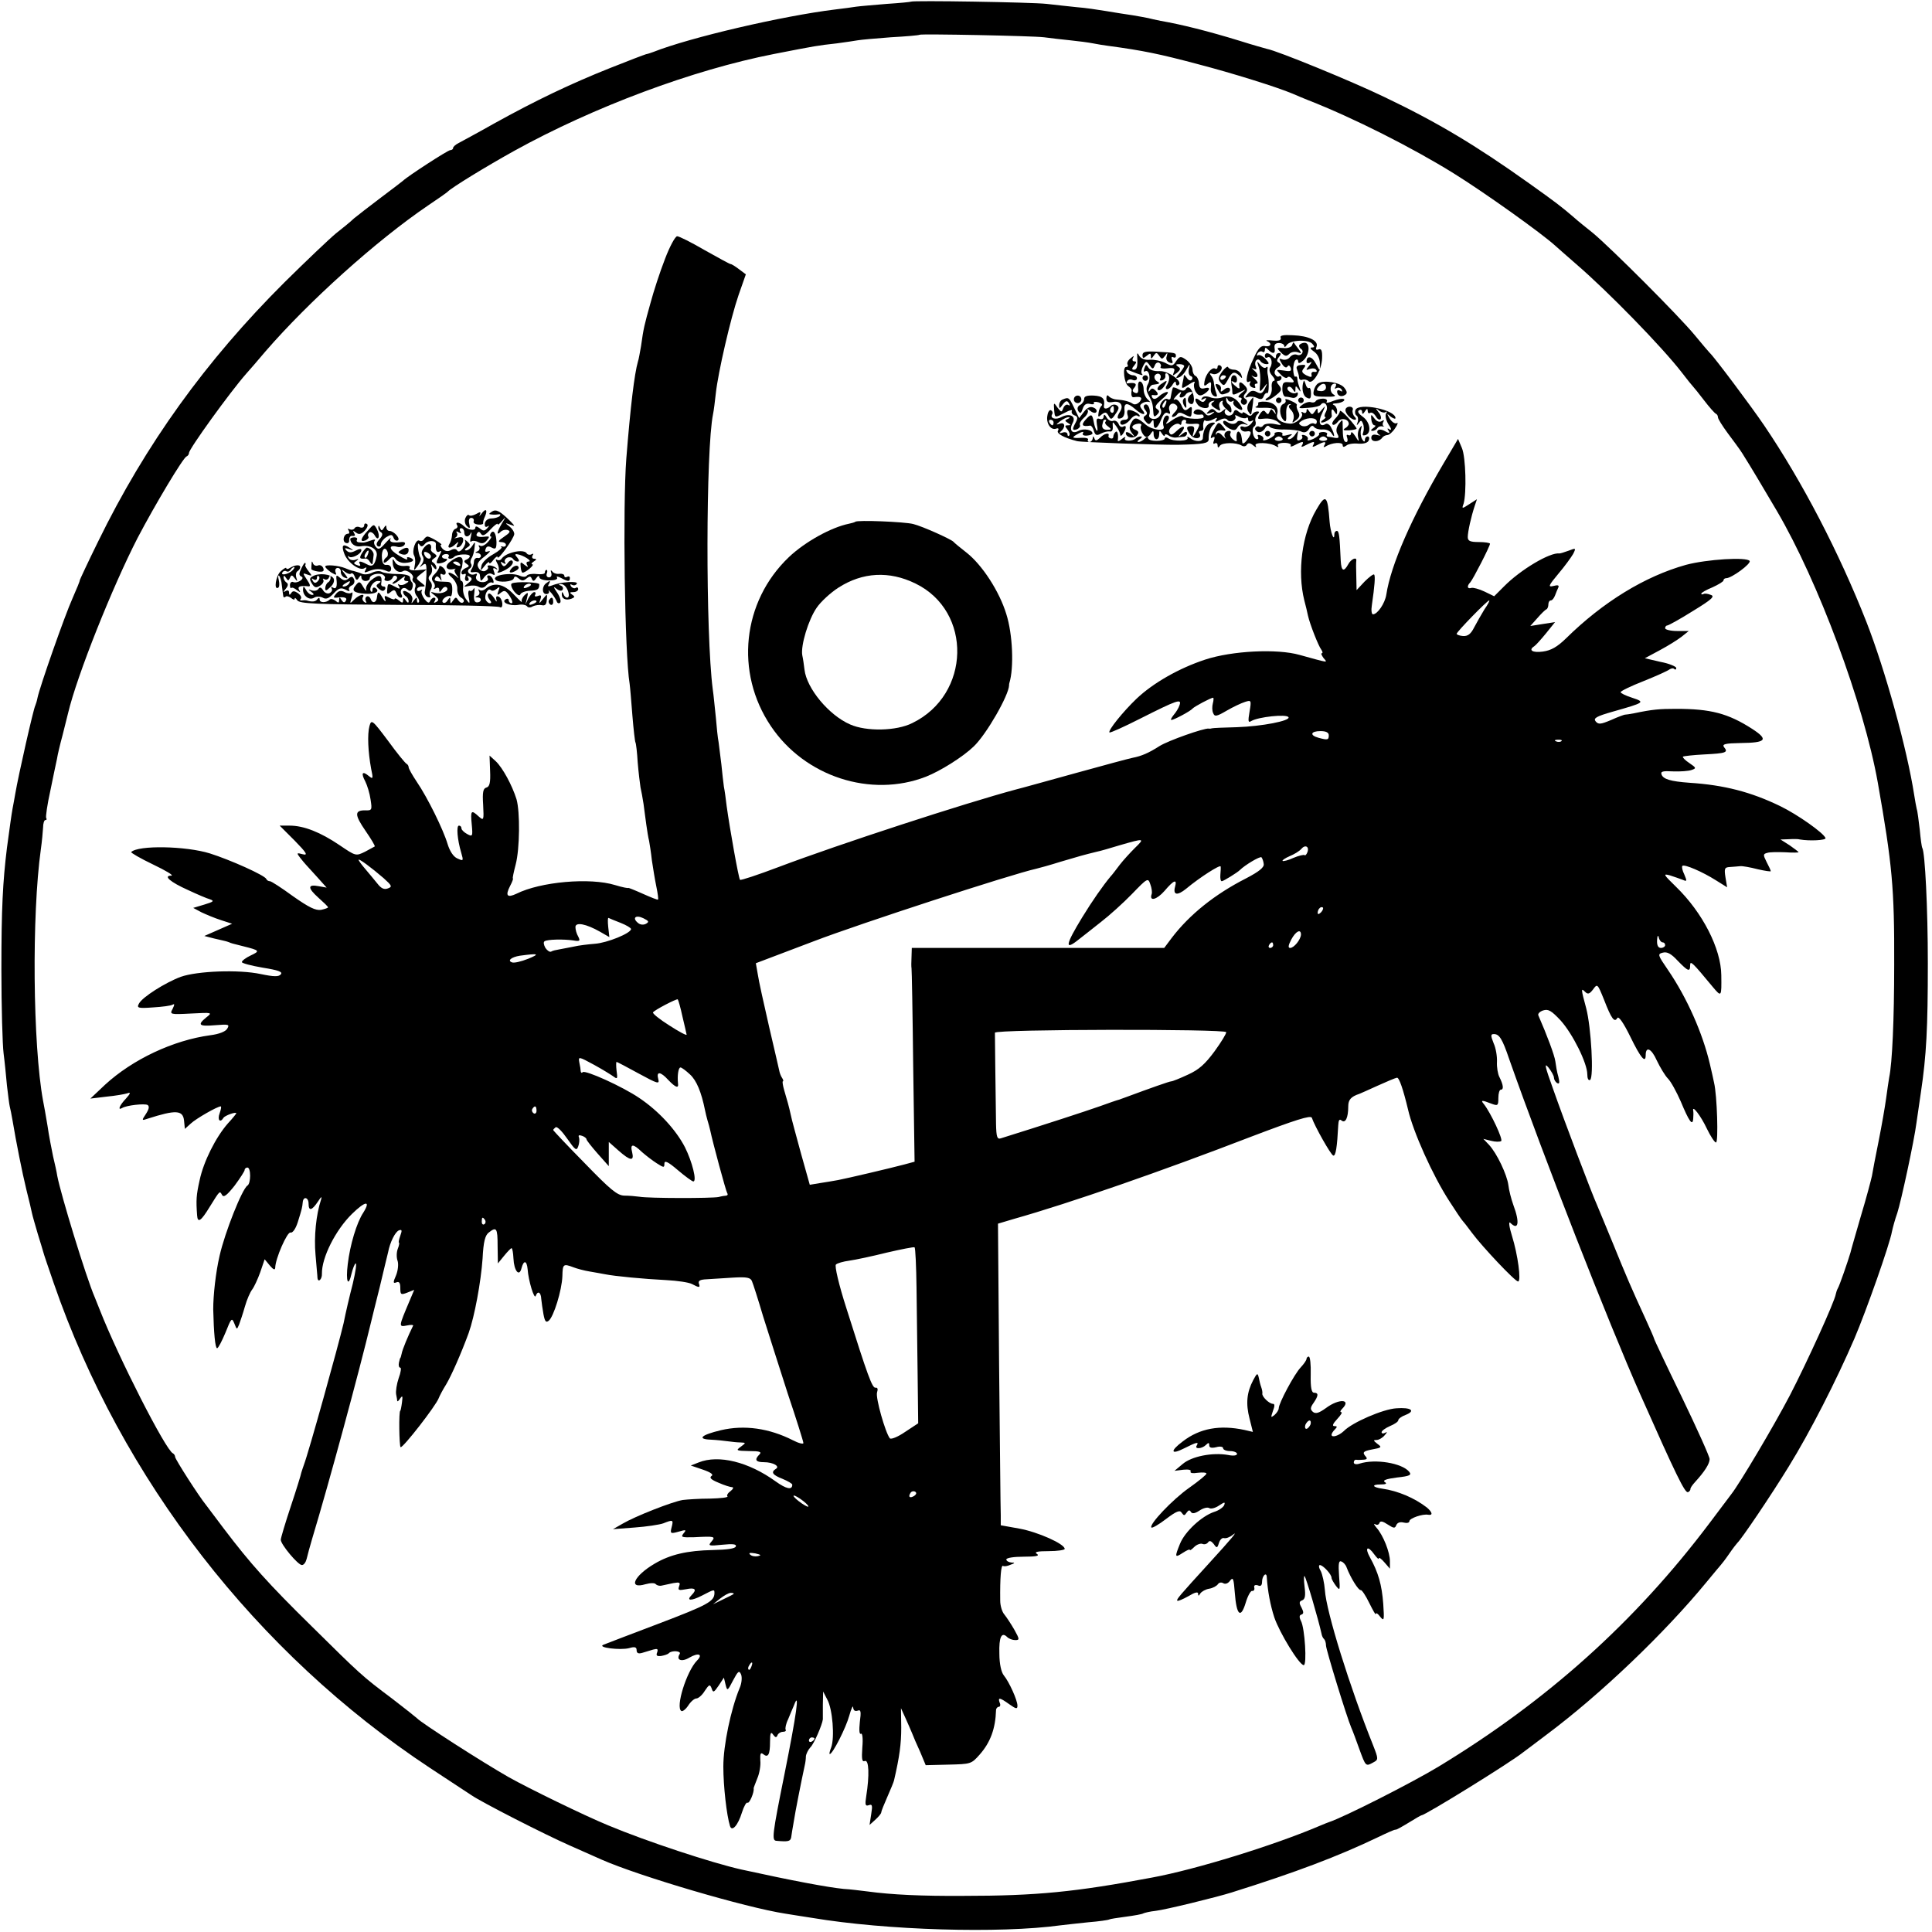 <?xml version="1.0" standalone="no"?>
<!DOCTYPE svg PUBLIC "-//W3C//DTD SVG 20010904//EN"
 "http://www.w3.org/TR/2001/REC-SVG-20010904/DTD/svg10.dtd">
<svg version="1.0" xmlns="http://www.w3.org/2000/svg"
 width="695pt" height="695pt" viewBox="0 0 695 695"
 preserveAspectRatio="xMidYMid meet">
<g transform="translate(0,695) scale(0.1,-0.1)"
fill="#000000" stroke="none">
<path d="M3277 6944 c-1 -1 -40 -5 -87 -8 -47 -4 -96 -8 -110 -10 -14 -2 -47
-7 -75 -10 -189 -23 -524 -101 -655 -153 -8 -3 -20 -7 -26 -8 -7 -2 -65 -24
-130 -50 -143 -57 -268 -117 -416 -199 -60 -34 -118 -65 -129 -71 -10 -5 -19
-13 -19 -17 0 -5 -5 -8 -10 -8 -9 0 -155 -95 -170 -110 -3 -3 -39 -30 -80 -61
-41 -31 -85 -65 -97 -75 -11 -11 -41 -35 -65 -54 -23 -19 -106 -98 -184 -175
-284 -283 -500 -583 -671 -933 -37 -75 -66 -138 -66 -139 1 -2 -11 -31 -26
-65 -28 -62 -118 -319 -126 -358 -2 -11 -6 -23 -8 -28 -6 -9 -61 -252 -72
-317 -3 -16 -7 -41 -10 -55 -4 -22 -9 -59 -20 -140 -15 -122 -20 -220 -20
-435 0 -137 4 -275 8 -305 4 -30 9 -82 12 -115 4 -33 8 -67 10 -75 2 -8 7 -31
10 -50 13 -78 35 -189 50 -250 9 -36 18 -73 20 -84 2 -10 12 -44 21 -75 10
-31 18 -60 20 -66 1 -5 18 -55 37 -110 244 -707 729 -1332 1354 -1745 76 -50
143 -94 149 -98 36 -25 263 -141 354 -181 41 -18 93 -41 115 -51 134 -59 517
-172 660 -194 22 -4 65 -10 95 -15 268 -45 676 -57 895 -27 17 2 61 7 100 11
38 3 72 8 75 10 3 2 30 6 60 10 30 4 59 9 63 12 4 2 24 7 44 9 35 4 219 49
273 66 233 73 385 131 525 198 33 16 62 29 65 28 3 -1 24 11 47 25 24 15 45
27 47 27 13 0 322 191 366 227 8 6 47 35 85 64 194 145 424 365 575 549 25 30
47 57 50 60 3 3 17 21 30 40 13 19 27 37 30 40 13 11 122 172 185 275 76 123
171 309 236 460 43 101 127 339 135 385 3 14 11 44 19 66 14 43 61 261 69 324
3 19 10 69 16 110 20 134 25 231 25 465 0 198 -10 398 -20 415 -2 3 -6 32 -9
65 -4 33 -8 67 -11 75 -2 8 -6 31 -9 50 -26 167 -104 449 -172 623 -98 249
-231 505 -368 707 -46 68 -181 248 -195 260 -3 3 -28 32 -55 65 -57 69 -300
312 -366 367 -25 20 -55 44 -67 55 -48 41 -62 52 -163 124 -191 136 -329 219
-522 311 -114 55 -382 165 -420 172 -7 2 -51 14 -98 29 -114 35 -210 59 -285
72 -16 3 -37 8 -45 10 -8 2 -33 6 -55 10 -22 3 -65 10 -95 15 -30 5 -77 12
-105 14 -27 3 -77 8 -110 12 -54 6 -482 13 -488 8z m478 -128 c22 -3 65 -8 95
-11 30 -3 67 -8 82 -11 15 -3 39 -7 55 -9 126 -17 184 -29 323 -66 123 -32
283 -82 340 -106 19 -8 44 -19 55 -23 164 -64 377 -172 525 -264 111 -69 317
-216 366 -261 6 -5 39 -35 74 -65 115 -99 309 -298 380 -390 19 -25 37 -47 40
-50 3 -3 21 -25 40 -50 19 -25 38 -46 42 -48 5 -2 8 -8 8 -13 0 -6 16 -31 35
-57 47 -63 48 -65 62 -88 13 -20 67 -110 115 -192 149 -254 312 -692 363 -977
52 -295 60 -380 59 -655 0 -198 -7 -354 -18 -406 -2 -12 -7 -45 -11 -75 -4
-30 -16 -99 -27 -154 -11 -55 -22 -111 -24 -125 -3 -14 -20 -79 -40 -145 -19
-66 -36 -124 -37 -130 -8 -28 -40 -121 -46 -130 -3 -5 -6 -15 -7 -20 -4 -27
-103 -244 -165 -364 -58 -111 -181 -318 -211 -356 -4 -5 -40 -53 -79 -105
-266 -353 -583 -638 -974 -875 -94 -57 -340 -182 -395 -200 -3 -1 -16 -6 -30
-12 -166 -71 -448 -158 -605 -187 -276 -52 -416 -66 -680 -66 -148 -1 -257 4
-345 16 -25 3 -63 8 -85 9 -59 6 -182 29 -369 70 -106 24 -338 100 -479 159
-85 35 -284 132 -357 173 -95 54 -316 196 -330 212 -3 3 -43 35 -90 71 -108
81 -113 86 -289 260 -155 152 -221 226 -315 350 -31 41 -60 80 -64 85 -27 33
-112 166 -112 174 0 5 -4 11 -8 13 -25 10 -196 345 -263 516 -5 12 -13 32 -18
45 -32 74 -123 373 -135 437 -2 14 -9 45 -15 70 -5 25 -15 74 -20 110 -6 36
-13 76 -16 90 -37 201 -41 669 -8 905 4 28 7 62 8 78 0 15 4 27 8 27 5 0 6 3
3 8 -2 4 4 48 15 97 10 50 21 101 24 115 2 14 11 52 20 85 8 33 17 69 20 80
32 135 159 453 250 630 63 120 164 289 176 293 5 2 9 8 9 13 0 14 147 218 206
285 11 12 42 48 69 80 155 179 398 398 585 525 36 24 67 46 70 49 14 15 140
92 241 148 284 157 642 291 934 348 154 30 154 30 225 38 30 4 64 9 75 11 11
2 65 7 120 11 55 3 101 7 103 9 5 4 407 -4 447 -9z"/>
<path d="M2392 6018 c-18 -46 -41 -117 -52 -158 -22 -79 -25 -90 -34 -155 -4
-22 -8 -47 -11 -55 -13 -45 -27 -162 -42 -350 -13 -169 -6 -703 12 -810 2 -14
6 -65 10 -115 4 -49 9 -93 11 -96 2 -3 6 -36 8 -72 3 -36 8 -76 10 -89 3 -13
8 -40 11 -60 3 -21 7 -55 10 -75 3 -21 7 -47 10 -58 2 -11 7 -42 10 -70 4 -27
11 -70 16 -94 5 -24 8 -45 6 -47 -1 -2 -26 8 -55 21 -29 13 -52 22 -52 21 0
-2 -21 2 -47 10 -91 28 -269 12 -355 -31 -34 -16 -41 -7 -23 28 8 15 12 27 10
27 -2 0 3 23 10 50 15 57 16 190 3 235 -16 51 -50 113 -74 136 l-23 21 2 -55
c2 -43 -2 -57 -13 -60 -12 -3 -15 -16 -12 -62 3 -57 2 -58 -16 -42 -27 25 -30
22 -25 -29 4 -43 3 -45 -17 -34 -11 6 -20 15 -20 20 0 6 -4 10 -9 10 -10 0 -6
-50 8 -97 9 -31 8 -31 -14 -21 -14 6 -27 26 -35 52 -15 51 -72 167 -111 224
-16 24 -29 47 -29 52 0 4 -3 10 -7 12 -5 2 -35 39 -67 83 -57 76 -60 78 -67
53 -8 -30 -5 -93 6 -153 8 -37 7 -39 -9 -26 -23 19 -28 10 -12 -20 7 -14 16
-43 19 -65 6 -38 5 -40 -20 -39 -38 0 -38 -16 2 -74 20 -29 35 -54 33 -56 -2
-1 -18 -10 -35 -19 -33 -16 -33 -16 -92 24 -68 46 -128 70 -179 70 l-36 0 54
-54 c43 -44 49 -54 29 -49 -22 6 -23 5 -9 -13 8 -10 17 -21 20 -24 3 -3 21
-23 40 -44 l35 -39 -28 5 c-41 8 -41 -6 -2 -41 19 -17 35 -32 35 -35 0 -2 -11
-6 -25 -9 -20 -3 -44 9 -101 49 -41 30 -78 54 -83 54 -5 0 -11 3 -13 8 -5 13
-130 69 -203 92 -87 27 -258 30 -283 5 -3 -2 33 -23 79 -45 46 -22 76 -40 65
-40 -30 0 -4 -23 61 -52 32 -15 67 -30 78 -33 17 -6 13 -9 -20 -19 l-40 -12
30 -16 c17 -8 48 -21 70 -28 l40 -13 -50 -22 -50 -22 35 -9 c19 -4 38 -9 43
-10 4 -1 9 -3 12 -4 6 -3 10 -4 50 -14 60 -15 61 -17 27 -33 -17 -8 -32 -19
-32 -24 0 -4 34 -13 75 -20 56 -9 73 -15 65 -24 -7 -9 -24 -9 -72 1 -79 17
-229 11 -288 -10 -56 -21 -138 -73 -150 -96 -9 -16 -4 -18 50 -14 33 2 65 6
71 10 8 4 7 0 0 -15 -11 -20 -10 -21 66 -17 77 4 78 4 55 -14 -33 -27 -27 -33
32 -28 49 4 53 3 43 -13 -6 -10 -29 -19 -60 -23 -134 -18 -280 -87 -379 -178
l-53 -50 58 7 c32 3 66 9 75 12 13 5 12 0 -5 -19 -23 -24 -31 -44 -14 -34 16
10 81 17 92 11 7 -5 5 -15 -6 -32 -16 -24 -16 -25 7 -17 100 32 126 31 130 -7
l3 -30 21 19 c19 18 96 62 108 62 3 0 1 -11 -4 -25 -9 -24 2 -36 14 -16 5 8
46 23 46 16 0 -1 -13 -18 -30 -36 -44 -50 -88 -138 -102 -205 -12 -54 -13 -70
-9 -126 2 -29 14 -21 45 30 38 61 36 59 45 43 6 -10 18 0 45 34 20 27 36 52
36 56 0 5 5 9 10 9 13 0 13 -57 0 -65 -19 -12 -81 -168 -100 -252 -14 -60 -23
-142 -23 -193 2 -85 7 -140 14 -140 4 0 17 25 30 56 21 53 23 55 32 33 9 -23
9 -23 17 -4 4 11 14 40 21 65 7 25 19 52 26 61 7 9 20 37 29 62 l16 47 19 -23
c12 -14 18 -17 19 -8 0 33 44 132 55 127 7 -2 18 12 26 37 16 51 16 53 18 72
2 23 21 18 21 -5 0 -28 12 -25 34 8 11 17 15 20 11 7 -18 -54 -26 -134 -20
-199 3 -39 7 -76 7 -83 2 -19 17 -5 16 15 -1 58 49 157 108 215 48 47 69 50
41 5 -24 -36 -48 -117 -56 -185 -8 -64 2 -87 14 -33 4 16 10 32 14 35 5 2 0
-30 -10 -73 -11 -42 -26 -106 -33 -142 -19 -81 -126 -466 -143 -510 -3 -8 -7
-21 -9 -27 -1 -7 -18 -62 -38 -122 -20 -60 -36 -114 -36 -120 0 -17 62 -91 76
-91 7 0 14 10 17 22 3 13 12 46 20 73 61 202 168 597 212 780 3 11 16 67 31
125 14 58 27 114 30 125 7 37 26 74 39 79 11 4 12 0 5 -19 -5 -14 -7 -25 -5
-25 2 0 1 -10 -4 -22 -5 -13 -5 -32 -1 -43 4 -11 2 -34 -5 -52 -12 -27 -11
-31 1 -26 10 4 14 -2 14 -21 0 -23 2 -25 25 -16 l25 10 -16 -38 c-41 -97 -41
-96 -9 -90 13 3 23 2 21 -1 -18 -36 -39 -87 -41 -100 -2 -9 -4 -16 -5 -16 -1
0 -3 -8 -5 -17 -2 -10 0 -18 5 -18 4 0 2 -17 -6 -38 -7 -21 -11 -47 -9 -58 2
-10 4 -21 4 -24 1 -3 6 2 11 10 8 11 9 8 6 -15 -2 -16 -5 -30 -6 -30 -6 0 -4
-127 1 -131 8 -4 127 149 137 176 3 8 15 31 27 50 18 30 54 111 81 185 21 59
44 183 50 268 3 60 9 83 22 93 28 22 32 17 32 -48 l1 -63 22 27 c13 16 25 28
27 28 3 0 6 -16 7 -37 2 -45 21 -68 29 -35 8 30 19 28 22 -4 3 -42 24 -110 29
-96 7 20 19 14 20 -11 1 -12 5 -37 8 -55 5 -26 9 -31 19 -23 18 15 47 109 49
160 1 44 3 46 40 32 13 -5 39 -12 58 -15 19 -3 44 -8 56 -10 34 -7 140 -17
220 -21 39 -2 80 -8 92 -14 26 -14 31 -14 25 2 -3 10 5 14 28 15 18 1 61 4 95
6 50 3 63 0 68 -13 4 -9 22 -65 40 -126 19 -60 59 -186 89 -279 31 -92 56
-172 56 -177 0 -5 -17 -1 -38 10 -85 43 -174 56 -259 36 -71 -17 -87 -32 -36
-34 21 -1 49 -4 63 -6 14 -2 34 -4 44 -4 20 -1 20 -1 0 -16 -18 -13 -15 -14
30 -15 39 0 47 -3 38 -12 -19 -19 -14 -28 16 -28 33 0 59 -15 43 -24 -19 -12
-12 -22 24 -36 19 -8 35 -17 35 -21 0 -20 -21 -16 -60 12 -97 70 -205 97 -277
68 l-28 -11 44 -15 c29 -10 39 -18 30 -23 -8 -6 -1 -13 26 -24 20 -9 43 -16
49 -16 6 0 3 -7 -6 -14 -10 -7 -15 -16 -11 -19 3 -4 -25 -7 -63 -8 -38 0 -82
-3 -98 -5 -37 -6 -170 -58 -216 -85 l-35 -20 78 6 c42 3 89 10 103 15 35 14
37 13 30 -14 -6 -23 -4 -24 25 -16 27 8 29 7 18 -6 -11 -14 -7 -15 37 -14 76
4 79 3 63 -16 -13 -15 -9 -16 39 -11 39 4 52 2 49 -6 -2 -8 -32 -12 -83 -13
-92 -2 -153 -16 -209 -49 -75 -44 -97 -93 -33 -74 18 5 34 5 37 0 4 -4 13 -7
21 -5 8 2 27 6 42 9 23 4 26 2 21 -11 -5 -15 -2 -16 25 -11 33 7 40 -1 20 -21
-21 -21 -2 -22 37 -2 46 24 45 23 45 8 -1 -29 -25 -42 -201 -109 -101 -38
-191 -73 -199 -76 -22 -10 60 -20 93 -12 20 6 27 4 27 -7 0 -11 6 -14 20 -10
11 3 29 9 40 12 15 4 18 2 14 -10 -5 -12 -1 -15 15 -13 11 2 24 6 27 10 11 11
46 8 39 -3 -14 -22 7 -30 35 -13 33 19 50 12 27 -11 -37 -38 -78 -168 -56
-181 4 -3 16 6 25 20 9 14 22 25 29 25 7 0 21 12 30 27 16 24 19 25 25 9 5
-16 8 -15 25 10 l19 29 6 -25 c6 -24 7 -24 27 15 18 34 22 37 29 21 4 -11 2
-33 -6 -50 -31 -76 -58 -204 -58 -281 0 -71 12 -176 24 -214 7 -22 29 3 43 49
7 22 16 38 20 35 7 -4 25 39 22 52 0 2 6 17 13 35 8 18 13 48 11 65 -1 24 1
30 10 23 18 -15 25 -2 25 44 0 32 3 38 11 26 8 -11 12 -12 16 -2 2 6 11 12 19
12 9 0 13 4 10 8 -2 4 1 21 9 37 7 17 16 39 21 50 22 59 9 -33 -34 -247 -44
-218 -46 -238 -30 -240 44 -4 51 -2 54 12 1 8 5 33 9 55 5 34 28 150 40 205 2
8 4 23 4 32 1 9 8 23 16 32 13 12 43 82 45 101 0 3 0 26 0 53 l1 47 15 -29
c19 -34 27 -137 14 -172 -5 -13 -8 -24 -5 -24 10 0 58 94 70 138 7 26 14 39
14 30 1 -11 6 -15 16 -12 12 5 13 -3 8 -41 -3 -29 -2 -45 4 -42 5 4 8 -16 5
-49 -3 -43 -1 -53 9 -49 15 6 17 -52 5 -127 -5 -31 -3 -36 9 -32 13 5 14 -1 9
-32 l-6 -39 21 19 c12 11 21 22 21 26 0 4 10 29 22 56 12 27 23 54 24 59 20
86 26 132 26 190 l-1 70 16 -35 c9 -19 19 -44 24 -55 4 -11 17 -41 29 -67 l20
-48 82 2 c80 2 82 2 112 36 39 44 57 94 59 160 0 6 5 12 10 12 5 0 7 7 3 15
-7 20 0 19 35 -6 24 -17 29 -18 29 -5 0 20 -30 86 -49 109 -9 11 -16 41 -16
78 -2 60 8 80 28 60 6 -6 19 -11 29 -11 16 0 16 3 -3 37 -12 21 -28 45 -36 55
-8 9 -15 31 -15 50 -1 83 3 129 10 125 4 -3 16 -1 27 4 17 6 17 8 3 8 -10 1
-18 6 -18 11 0 6 28 10 63 10 44 0 58 3 47 10 -11 7 2 10 43 10 31 0 57 4 57
8 0 18 -97 61 -163 73 l-67 12 0 36 c-1 20 -3 264 -6 543 l-4 506 57 17 c202
57 535 173 854 296 158 60 214 78 218 68 10 -30 68 -133 77 -136 9 -3 14 31
18 109 1 18 4 24 12 17 14 -11 24 10 24 51 0 24 10 35 40 45 3 1 32 14 65 29
33 15 64 28 70 29 8 2 23 -43 40 -114 18 -80 89 -238 148 -329 23 -36 44 -67
47 -70 3 -3 19 -23 35 -45 38 -51 155 -175 166 -175 12 0 -1 97 -22 164 -10
32 -13 54 -6 47 29 -29 35 0 11 64 -8 22 -16 54 -18 72 -5 37 -41 114 -70 145
l-20 21 28 -7 c15 -4 31 -4 36 -1 8 5 -37 101 -62 133 -13 15 -7 15 26 2 24
-9 26 -8 26 20 0 17 4 30 9 30 11 0 9 17 -5 45 -6 11 -10 36 -9 55 1 19 -4 50
-12 67 -11 28 -11 33 1 33 19 0 30 -16 55 -90 125 -355 357 -948 471 -1205
130 -293 161 -356 172 -353 5 2 9 7 9 11 -1 4 7 15 17 26 33 36 52 65 52 82 0
9 -45 109 -100 223 -55 113 -100 208 -100 211 0 2 -13 32 -29 67 -53 115 -73
162 -118 273 -25 60 -51 124 -58 140 -19 42 -117 300 -159 420 -28 78 -32 94
-16 75 11 -14 20 -30 20 -37 0 -6 5 -15 11 -19 9 -5 10 1 5 22 -5 16 -9 41
-11 56 -3 22 -30 94 -61 165 -3 6 5 14 17 18 19 6 30 -1 63 -36 44 -49 96
-154 96 -194 0 -15 4 -23 10 -20 14 9 4 189 -14 258 -19 70 -19 74 -4 59 10
-10 16 -8 29 9 15 21 16 20 39 -37 27 -70 38 -84 48 -66 5 7 22 -17 47 -68 37
-76 55 -97 55 -66 0 34 21 24 40 -19 12 -25 30 -55 40 -65 11 -11 31 -48 46
-82 30 -72 43 -91 45 -62 1 10 1 23 0 28 -5 24 28 -19 49 -64 13 -27 28 -50
33 -50 9 0 4 170 -7 215 -2 11 -9 41 -15 67 -26 111 -82 238 -151 339 -37 54
-38 57 -18 62 15 4 30 -4 53 -29 37 -38 45 -42 45 -16 0 18 9 9 81 -78 32 -38
32 -37 31 42 -1 95 -67 225 -163 318 -45 44 -48 48 -22 41 15 -5 36 -12 46
-16 16 -7 16 -5 6 19 -7 14 -10 28 -7 31 7 7 72 -21 121 -52 l40 -25 -6 36
c-5 32 -3 36 16 37 12 1 29 2 37 3 8 1 36 -4 63 -11 26 -6 47 -9 47 -7 0 3 -7
18 -15 33 -13 26 -13 29 3 33 9 3 38 3 65 2 26 -2 47 -1 47 0 0 2 -15 13 -32
25 l-33 21 30 1 c17 1 34 1 40 -1 35 -6 94 -3 92 5 -6 18 -101 85 -163 115
-105 51 -202 76 -326 84 -69 5 -95 13 -101 30 -4 11 5 13 41 11 26 -1 56 1 67
5 18 6 17 8 -8 25 -15 10 -25 20 -23 23 3 2 37 6 77 8 78 4 87 7 71 26 -8 11
3 14 60 15 92 1 101 12 41 51 -87 56 -150 72 -273 72 -61 0 -85 -2 -152 -16
-15 -3 -30 -5 -33 -5 -2 0 -25 -8 -49 -19 -38 -16 -46 -17 -56 -5 -9 11 2 18
62 35 116 33 117 34 69 50 -22 7 -41 16 -41 20 0 4 37 22 83 40 45 18 87 37
93 42 6 4 14 5 17 1 4 -3 7 -2 7 4 0 5 -25 16 -57 22 l-56 13 54 29 c30 16 65
38 79 49 l25 20 -42 0 c-24 0 -43 5 -43 10 0 6 4 10 8 10 4 0 46 23 92 52 69
42 80 53 64 58 -10 4 -22 6 -26 3 -5 -2 -8 -2 -8 1 0 4 18 14 40 23 22 10 40
21 40 25 0 5 5 8 10 8 19 0 90 52 84 62 -10 15 -154 6 -229 -14 -147 -41 -298
-133 -432 -265 -31 -30 -53 -43 -83 -47 -37 -5 -53 5 -31 19 5 3 24 24 42 46
l33 41 -45 -7 -44 -7 25 28 c14 16 28 30 33 32 4 2 7 10 7 18 0 8 4 14 9 14 5
0 11 8 15 18 3 9 9 22 12 29 3 8 -2 9 -18 5 -20 -5 -18 1 18 44 23 27 46 59
53 71 11 22 10 22 -16 12 -16 -6 -30 -10 -33 -10 -34 5 -141 -59 -200 -119
l-35 -35 -35 17 c-19 9 -41 15 -47 13 -15 -5 -17 7 -4 20 10 11 71 130 71 139
0 3 -18 6 -40 6 -32 0 -40 4 -40 18 0 19 12 73 25 112 l8 24 -28 -18 c-26 -17
-27 -17 -20 2 11 38 8 167 -6 200 l-14 33 -52 -88 c-115 -195 -190 -366 -206
-472 -5 -32 -32 -71 -48 -71 -5 0 -7 15 -4 33 10 69 13 106 8 110 -2 3 -18 -9
-34 -25 l-29 -31 -1 49 c-1 27 -1 52 0 57 2 15 -19 6 -29 -13 -16 -29 -25 -25
-27 13 -4 90 -6 107 -14 107 -5 0 -9 -5 -9 -12 0 -30 -14 7 -17 45 -7 96 -14
102 -48 43 -51 -87 -69 -222 -43 -326 5 -19 11 -43 13 -54 7 -32 38 -110 48
-123 5 -7 6 -13 2 -13 -4 0 -1 -7 6 -17 15 -18 23 -19 -86 11 -81 23 -243 15
-340 -17 -94 -31 -187 -84 -247 -141 -48 -46 -103 -114 -97 -121 3 -2 52 20
111 50 133 67 150 73 141 48 -3 -10 -13 -26 -21 -35 -8 -10 -12 -18 -8 -18 9
0 69 32 76 41 6 7 66 39 74 39 2 0 2 -9 -1 -20 -3 -11 -3 -27 1 -35 5 -14 12
-13 48 8 24 14 54 28 67 32 22 7 23 6 16 -35 -6 -35 -5 -41 6 -34 25 15 127
26 134 14 8 -13 -96 -33 -185 -36 -47 -1 -87 -3 -90 -4 -3 -1 -8 -2 -12 -1
-17 2 -145 -43 -177 -63 -39 -25 -65 -36 -96 -42 -11 -2 -104 -27 -205 -55
-102 -28 -198 -55 -215 -59 -183 -49 -637 -197 -854 -279 -74 -28 -137 -49
-139 -46 -5 5 -37 185 -48 265 -3 25 -7 56 -10 70 -2 14 -6 50 -9 80 -4 30 -8
66 -10 80 -3 14 -7 54 -10 90 -4 36 -8 81 -11 100 -26 201 -25 863 1 990 3 14
7 48 10 75 8 74 53 270 82 354 l26 74 -24 18 c-13 10 -27 19 -31 19 -3 0 -45
23 -93 50 -48 28 -92 50 -99 50 -7 0 -27 -37 -44 -82z m2948 -1260 c-11 -18
-28 -48 -37 -65 -12 -24 -23 -32 -40 -31 -13 1 -23 5 -23 8 0 7 110 120 117
120 3 0 -5 -15 -17 -32z m-560 -453 c0 -17 -4 -18 -37 -9 -33 9 -28 24 7 24
20 0 30 -5 30 -15z m837 -21 c-3 -3 -12 -4 -19 -1 -8 3 -5 6 6 6 11 1 17 -2
13 -5z m-1534 -384 c-17 -17 -42 -44 -55 -61 -13 -17 -27 -36 -33 -42 -26 -31
-66 -88 -102 -147 -61 -100 -64 -121 -13 -80 14 11 50 39 80 63 30 23 81 69
112 101 56 58 58 59 66 35 5 -13 7 -29 5 -35 -10 -28 18 -21 46 11 34 40 46
44 38 15 -8 -30 8 -33 40 -7 49 41 123 88 124 80 1 -4 0 -18 -1 -30 -1 -13 1
-23 5 -23 6 0 56 31 65 40 18 18 73 51 78 46 3 -4 7 -14 8 -24 2 -12 -16 -27
-64 -52 -112 -57 -203 -130 -267 -214 l-27 -36 -454 0 -454 0 -1 -32 c-1 -18
-1 -37 0 -41 1 -4 4 -163 6 -352 l5 -344 -37 -10 c-53 -14 -202 -49 -238 -56
-16 -3 -46 -8 -66 -11 l-36 -6 -32 114 c-17 63 -34 124 -36 136 -7 32 -13 53
-24 90 -5 17 -7 32 -5 32 3 0 2 6 -3 13 -4 6 -8 17 -9 22 -1 6 -18 78 -37 160
-19 83 -38 168 -41 190 l-7 40 58 22 c32 12 101 38 153 58 165 63 708 240 798
260 9 2 49 13 87 25 67 20 85 25 130 36 11 2 49 13 85 24 87 25 89 25 53 -10z
m620 -16 c-3 -8 -8 -13 -10 -10 -3 2 -21 -2 -40 -10 -19 -9 -37 -13 -39 -11
-3 2 9 10 25 17 17 7 35 18 42 26 14 17 30 9 22 -12z m-3323 -93 c30 -27 32
-31 15 -37 -13 -5 -24 0 -37 17 -11 13 -30 37 -44 53 -13 15 -24 30 -24 33 0
6 46 -28 90 -66z m3372 -123 c-7 -7 -12 -8 -12 -2 0 6 3 14 7 17 3 4 9 5 12 2
2 -3 -1 -11 -7 -17z m-2428 -41 c-9 -5 -21 -4 -29 3 -22 18 -8 30 19 17 20
-10 22 -13 10 -20z m-91 3 c20 -8 37 -18 37 -22 0 -15 -86 -50 -130 -53 -25
-2 -58 -6 -75 -10 -16 -3 -40 -8 -52 -10 -12 -2 -26 -5 -30 -8 -5 -3 -14 3
-21 13 -6 11 -8 21 -3 24 10 7 69 8 103 3 24 -4 26 -2 18 14 -6 10 -10 25 -10
34 0 19 38 12 89 -17 l33 -19 -4 36 c-2 19 -2 34 1 33 4 -2 23 -10 44 -18z
m2447 -42 c-1 -18 -25 -48 -39 -48 -8 0 -7 9 4 30 16 30 35 40 35 18z m1301
-28 c5 0 9 -4 9 -10 0 -5 -7 -10 -15 -10 -10 0 -15 9 -14 28 1 16 3 20 6 10 2
-10 9 -18 14 -18z m-1401 -10 c0 -5 -5 -10 -11 -10 -5 0 -7 5 -4 10 3 6 8 10
11 10 2 0 4 -4 4 -10z m-2680 -49 c-25 -10 -51 -16 -58 -13 -18 6 -3 19 28 24
67 9 74 7 30 -11z m555 -208 c8 -32 14 -61 15 -65 0 -4 -28 11 -62 33 -35 22
-61 43 -59 47 4 8 85 50 89 47 2 -2 10 -29 17 -62z m1956 -56 c1 -5 -18 -36
-42 -69 -34 -46 -56 -66 -96 -84 -28 -13 -55 -24 -60 -24 -6 0 -74 -24 -163
-57 -8 -3 -19 -7 -25 -9 -5 -1 -37 -12 -70 -24 -48 -17 -198 -66 -355 -115
-13 -4 -16 5 -17 52 -2 127 -4 319 -4 328 1 13 830 14 832 2z m-2202 -161 c12
-9 13 -5 9 22 -2 17 -2 32 0 32 2 0 38 -19 80 -42 68 -37 75 -39 70 -20 -8 29
8 28 36 -3 26 -27 38 -32 35 -12 -3 26 1 57 9 57 4 0 19 -11 34 -25 24 -22 41
-64 54 -128 2 -10 6 -27 9 -37 3 -10 8 -27 10 -37 9 -43 56 -217 61 -225 3 -4
2 -8 -3 -9 -4 0 -17 -2 -28 -5 -25 -5 -251 -5 -285 1 -14 2 -38 4 -55 4 -25 1
-50 22 -142 117 -62 63 -113 117 -113 119 0 2 4 6 9 10 6 3 24 -16 42 -42 28
-40 33 -44 39 -27 4 10 5 25 3 32 -4 8 0 10 11 6 9 -3 16 -9 16 -13 0 -3 18
-26 40 -51 l40 -45 0 44 0 43 35 -31 c43 -38 57 -39 49 -6 -8 31 3 32 35 1 15
-13 38 -31 54 -41 25 -16 27 -16 27 -1 0 13 13 7 48 -23 27 -23 52 -41 56 -41
14 0 -4 71 -30 123 -32 62 -94 130 -164 177 -60 41 -195 102 -204 93 -3 -4 -6
-2 -7 3 0 5 -2 19 -5 32 -4 22 -3 22 54 -9 31 -17 63 -37 71 -43z m-279 -122
c0 -8 -5 -12 -10 -9 -6 4 -8 11 -5 16 9 14 15 11 15 -7z m-185 -393 c3 -5 2
-12 -3 -15 -5 -3 -9 1 -9 9 0 17 3 19 12 6z m1552 -244 c1 -78 3 -220 4 -314
l2 -173 -47 -31 c-26 -18 -51 -28 -55 -23 -16 20 -52 146 -46 165 4 12 2 18
-5 17 -12 -3 -28 41 -105 285 -28 87 -43 153 -38 158 5 5 26 11 48 14 22 3 83
16 135 29 52 12 97 21 100 19 3 -3 6 -68 7 -146z m-8 -748 c-16 -10 -23 -4
-14 10 3 6 11 8 17 5 6 -4 5 -9 -3 -15z m-399 -19 c14 -11 21 -20 17 -20 -5 0
-20 9 -34 20 -14 11 -22 20 -17 20 5 0 20 -9 34 -20z m-164 -198 c-10 -2 -22
0 -28 6 -6 6 0 7 19 4 21 -5 23 -7 9 -10z m-87 -136 c-2 -2 -20 -11 -39 -20
l-35 -17 25 20 c14 11 31 21 39 21 8 0 12 -2 10 -4z m64 -261 c-3 -9 -8 -14
-10 -11 -3 3 -2 9 2 15 9 16 15 13 8 -4z m227 -259 c0 -3 -4 -8 -10 -11 -5 -3
-10 -1 -10 4 0 6 5 11 10 11 6 0 10 -2 10 -4z"/>
<path d="M4607 5735 c3 -9 -6 -12 -29 -10 -18 2 -27 1 -20 -2 19 -8 14 -22 -7
-18 -15 3 -25 -8 -41 -43 -25 -51 -33 -95 -17 -85 6 3 7 1 4 -4 -4 -6 0 -14 9
-17 8 -3 12 -2 9 4 -3 6 -1 10 6 10 6 0 3 8 -8 18 -10 9 -14 14 -8 10 20 -13
26 4 7 19 -9 8 -11 11 -3 7 11 -5 13 -3 8 9 -7 18 8 33 18 17 3 -5 13 -10 21
-10 11 0 10 4 -3 18 -10 11 -22 17 -27 14 -5 -3 -6 0 -2 7 4 6 12 9 17 6 5 -4
9 -1 9 6 0 10 3 10 12 1 17 -17 27 -15 23 6 -2 12 3 18 16 18 10 0 19 -5 19
-11 0 -5 4 -4 9 4 12 18 78 21 92 4 9 -10 8 -13 -2 -13 -8 0 -5 -6 8 -15 12
-8 21 -25 21 -42 l0 -27 -15 27 c-13 26 -33 29 -33 6 0 -6 6 -7 13 -3 7 5 6 0
-3 -11 -14 -17 -13 -18 2 -12 10 3 20 2 23 -4 4 -5 1 -8 -7 -7 -7 2 -12 -3
-10 -10 2 -10 -2 -10 -19 -2 -16 9 -18 14 -9 25 9 11 7 14 -9 12 -15 -1 -20
-6 -15 -17 3 -8 7 -21 7 -28 0 -7 6 -11 12 -8 7 2 17 0 22 -5 15 -15 48 40 49
83 1 27 -3 35 -13 31 -9 -3 -11 0 -7 10 8 21 -28 39 -86 41 -34 2 -47 -1 -43
-9z"/>
<path d="M4648 5708 c-3 -7 -17 -12 -31 -10 -25 2 -26 1 -9 -16 14 -14 20 -15
30 -5 7 7 20 9 30 6 15 -6 16 -5 2 13 -8 10 -15 20 -16 22 -1 2 -4 -3 -6 -10z"/>
<path d="M4674 5709 c-2 -4 0 -10 6 -14 14 -9 1 -28 -15 -21 -8 3 -19 -1 -25
-9 -6 -8 -18 -11 -27 -8 -13 5 -13 3 -2 -15 8 -13 16 -17 20 -11 4 7 8 5 12
-4 4 -12 -1 -14 -24 -10 -30 4 -30 4 -12 -14 10 -11 21 -15 24 -11 3 5 11 3
17 -5 10 -12 8 -14 -11 -12 -20 2 -24 -2 -24 -24 0 -15 5 -28 11 -28 6 0 17
-2 25 -4 7 -2 16 2 19 10 2 8 0 11 -5 8 -12 -8 -39 10 -30 20 5 4 12 1 17 -7
9 -13 10 -13 10 0 0 13 2 13 11 0 9 -12 9 -11 4 5 -4 11 -8 25 -8 32 0 7 -3
10 -7 8 -4 -2 -7 9 -8 25 0 16 4 32 9 35 5 4 9 1 9 -6 0 -8 7 -6 19 5 22 20
25 63 4 63 -7 0 -16 -4 -19 -8z"/>
<path d="M4110 5673 c0 -13 3 -13 15 -3 12 10 15 10 15 -1 0 -11 2 -11 10 1 9
13 11 13 20 0 9 -13 11 -13 21 0 9 13 10 13 6 -2 -4 -9 1 -19 10 -22 11 -5 14
-2 9 9 -3 9 -2 13 4 10 6 -3 10 -1 10 4 0 12 0 12 -72 16 -37 2 -48 -1 -48
-12z"/>
<path d="M4091 5665 c2 -34 -1 -45 -12 -45 -8 0 -8 5 1 15 9 11 9 15 1 15 -7
0 -9 5 -5 13 5 8 3 8 -9 -2 -9 -7 -14 -17 -11 -22 3 -5 1 -9 -5 -9 -14 0 -7
-60 8 -69 7 -5 12 -11 12 -15 -3 -17 0 -26 7 -25 26 4 34 -1 22 -16 -7 -8 -17
-12 -24 -8 -13 9 -33 14 -61 16 -11 1 -23 7 -27 12 -4 6 -8 2 -8 -8 0 -13 6
-16 24 -13 27 5 39 -13 25 -35 -13 -20 -11 -29 5 -23 8 3 13 16 11 29 -2 27
10 28 39 3 25 -22 43 -24 25 -2 -10 13 -10 17 1 24 8 5 19 6 25 4 5 -3 3 0 -5
8 -9 7 -16 24 -16 37 0 14 -5 26 -11 28 -7 3 -10 -6 -9 -21 2 -17 -1 -23 -11
-19 -10 4 -11 9 -2 19 11 14 2 19 -24 15 -5 -1 -6 3 -2 8 3 6 12 8 20 4 8 -3
15 0 15 6 0 6 -6 11 -14 11 -8 0 -18 5 -22 12 -5 8 -2 9 9 5 42 -17 52 -20 45
-12 -4 4 -2 17 4 28 10 19 12 19 23 4 11 -16 13 -16 19 -2 3 9 10 13 16 10 6
-4 8 -10 5 -15 -3 -5 8 -7 24 -5 24 3 29 0 24 -13 -6 -15 -5 -15 11 -3 13 11
14 16 4 22 -10 7 -9 9 5 9 9 0 17 -3 17 -7 0 -3 -8 -15 -17 -26 -14 -16 -15
-19 -3 -15 8 2 21 15 28 29 13 22 13 22 9 2 -3 -12 0 -24 7 -26 6 -2 7 -8 3
-13 -4 -5 -12 -2 -17 6 -6 8 -10 13 -11 10 0 -3 -2 -15 -5 -28 -4 -22 -4 -22
23 -5 15 10 24 13 20 6 -4 -7 -2 -21 4 -32 10 -15 16 -17 31 -8 23 15 23 27 0
20 -13 -3 -18 2 -19 19 -1 12 -7 24 -13 26 -5 2 -10 12 -10 22 0 10 -10 26
-22 35 -21 15 -24 14 -37 -4 -12 -19 -16 -19 -40 -6 -15 7 -40 12 -54 11 -17
-2 -31 3 -38 13 -8 14 -9 13 -8 -4z"/>
<path d="M4550 5669 c0 -5 4 -8 9 -5 13 8 21 -18 11 -35 -6 -9 -3 -20 7 -31 9
-10 11 -18 5 -18 -5 0 -9 -11 -7 -25 1 -15 -4 -29 -14 -35 -9 -5 -11 -10 -5
-10 7 0 22 8 35 19 20 16 21 21 10 35 -9 10 -10 16 -2 16 6 0 11 5 11 11 0 5
-4 8 -9 5 -5 -3 -11 1 -15 9 -3 8 2 18 11 23 11 7 12 11 4 17 -9 5 -9 10 0 21
8 10 8 14 0 14 -6 0 -11 -5 -11 -12 0 -9 -3 -9 -12 0 -15 15 -28 15 -28 1z"/>
<path d="M4528 5630 c5 -14 7 -41 5 -59 -3 -33 -2 -34 13 -15 14 18 15 18 4
-4 -9 -18 -15 -20 -29 -12 -14 7 -22 5 -32 -7 -12 -14 -12 -15 1 -11 8 3 23 1
33 -4 12 -6 19 -5 23 7 3 8 9 13 13 11 6 -4 7 46 1 69 -1 6 -1 15 0 20 1 6 -2
7 -6 3 -4 -4 -13 0 -21 10 -12 15 -12 14 -5 -8z"/>
<path d="M4117 5626 c-4 -10 -3 -15 2 -12 14 9 22 -24 11 -45 -8 -14 -7 -25 2
-41 13 -24 15 -30 17 -62 1 -16 4 -17 13 -8 10 10 10 14 0 21 -10 6 -5 15 18
35 17 14 26 26 19 26 -7 0 -20 -7 -30 -16 -11 -10 -19 -12 -24 -4 -3 6 -3 10
2 9 19 -3 23 2 11 15 -10 10 -15 11 -21 2 -6 -7 -7 -6 -4 4 2 8 9 16 15 16 25
3 27 5 13 13 -7 5 -10 14 -7 20 4 6 12 9 17 5 5 -3 6 -10 3 -16 -4 -6 -1 -8 7
-6 8 3 13 11 11 17 -1 7 2 10 7 7 10 -7 9 -25 -2 -43 -5 -7 -4 -13 2 -13 5 0
15 8 20 18 6 10 11 12 11 4 0 -7 4 -11 9 -7 19 11 -36 52 -68 50 -19 -1 -35 4
-40 13 -7 12 -9 12 -14 -2z"/>
<path d="M4380 5630 c0 -6 -4 -9 -9 -6 -11 7 -34 -20 -38 -46 -3 -17 -1 -19
11 -9 12 10 14 8 12 -13 -2 -15 3 -27 12 -31 10 -4 12 -1 7 12 -4 10 -7 25 -8
33 0 8 -4 21 -10 28 -7 9 -6 11 5 7 18 -7 44 20 28 30 -5 3 -10 1 -10 -5z"/>
<path d="M4397 5614 c-15 -21 -16 -28 -6 -40 11 -14 14 -12 26 10 15 29 23 32
42 14 10 -11 11 -10 6 5 -4 9 -15 17 -25 17 -10 0 -20 4 -22 9 -1 5 -11 -2
-21 -15z m13 -18 c0 -3 -4 -8 -10 -11 -5 -3 -10 -1 -10 4 0 6 5 11 10 11 6 0
10 -2 10 -4z"/>
<path d="M4110 5590 c0 -5 5 -10 10 -10 6 0 10 5 10 10 0 6 -4 10 -10 10 -5 0
-10 -4 -10 -10z"/>
<path d="M4429 5588 c-1 -7 0 -17 1 -23 1 -5 3 -16 3 -22 0 -16 2 -16 30 -2
21 10 21 10 3 -5 -11 -9 -14 -16 -7 -16 7 0 10 -4 6 -9 -3 -5 -1 -12 4 -15 5
-4 12 -2 15 3 4 5 2 13 -4 16 -8 5 -8 11 1 21 8 10 7 17 -5 29 -15 15 -21 12
-17 -9 1 -5 -5 -4 -13 4 -18 14 -22 25 -6 15 6 -3 10 1 10 9 0 19 -19 22 -21
4z"/>
<path d="M4175 5567 c-10 -8 -14 -17 -9 -20 6 -3 15 3 22 14 14 23 12 24 -13
6z"/>
<path d="M4690 5580 c-9 -23 -4 -53 10 -60 13 -7 16 -4 16 15 0 13 -3 22 -7
19 -4 -2 -10 4 -12 13 -3 10 -6 16 -7 13z"/>
<path d="M4742 5571 c-7 -4 -14 -16 -16 -27 -4 -18 1 -21 42 -21 33 -1 41 2
29 8 -16 10 -13 39 5 39 5 0 6 -5 2 -12 -4 -6 -3 -8 4 -4 6 3 14 1 18 -5 4 -8
3 -9 -4 -5 -7 4 -12 3 -12 -3 0 -14 14 -21 28 -12 9 5 9 12 -2 26 -14 19 -73
29 -94 16z m28 -15 c0 -8 -9 -14 -19 -13 -15 1 -17 4 -9 14 14 17 28 16 28 -1z"/>
<path d="M4379 5551 c13 -23 13 -23 35 -15 9 3 13 10 10 16 -3 5 -12 4 -20 -3
-12 -10 -14 -10 -12 1 2 7 -3 15 -10 17 -11 4 -12 1 -3 -16z"/>
<path d="M4219 5555 c-1 -3 -3 -9 -4 -15 -1 -5 -3 -15 -4 -21 0 -5 -5 -8 -10
-5 -12 8 -34 -20 -27 -33 10 -16 -5 -40 -25 -38 -11 1 -17 7 -15 14 7 18 -4
44 -16 37 -5 -3 -5 -11 2 -19 8 -10 8 -15 0 -20 -8 -5 -8 -11 1 -21 10 -12 14
-12 20 -2 7 10 9 9 9 -4 0 -28 14 -21 27 13 8 20 16 28 24 23 9 -5 10 -2 6 9
-7 19 10 34 25 19 6 -6 4 -15 -7 -26 -9 -9 -12 -16 -6 -16 5 0 13 5 16 10 4 7
12 7 25 0 25 -13 26 -13 27 11 2 17 -1 18 -12 9 -12 -10 -17 -7 -26 14 -7 14
-17 22 -23 19 -6 -4 -5 1 3 10 15 18 26 23 16 7 -3 -5 -2 -10 4 -10 5 0 13 5
16 10 3 6 12 10 18 10 8 0 8 -3 2 -8 -15 -11 -16 -29 -2 -35 8 -3 12 4 12 19
-2 30 -20 51 -29 35 -5 -8 -13 -8 -27 -1 -10 6 -20 8 -20 5z m-26 -60 c-3 -9
-8 -14 -10 -11 -3 3 -2 9 2 15 9 16 15 13 8 -4z"/>
<path d="M3863 5513 c0 -7 6 -13 14 -13 7 0 13 6 13 13 0 8 -6 14 -13 14 -8 0
-14 -6 -14 -14z"/>
<path d="M3900 5515 c0 -8 -7 -18 -15 -22 -9 -5 -11 -13 -6 -22 7 -10 10 -9
16 9 5 15 13 20 26 17 10 -3 17 -1 14 3 -3 4 4 6 16 3 11 -3 17 -9 12 -12 -4
-3 -10 -15 -11 -25 -3 -17 -1 -18 11 -7 13 10 17 9 25 -5 8 -15 11 -14 25 7
13 18 14 25 4 31 -6 4 -16 3 -21 -2 -12 -12 -26 -13 -25 -2 5 28 -4 37 -36 39
-24 1 -35 -2 -35 -12z m107 -40 c0 -8 -4 -12 -9 -9 -5 3 -6 10 -3 15 9 13 12
11 12 -6z"/>
<path d="M4324 5518 c-5 -7 -3 -8 6 -3 9 5 11 4 6 -4 -6 -9 -11 -9 -22 0 -15
12 -19 1 -6 -16 10 -15 43 -18 40 -4 -2 6 4 14 12 16 11 3 11 2 3 -4 -9 -6 -7
-12 9 -22 18 -11 20 -11 15 3 -3 8 -1 18 5 22 6 4 9 3 6 -2 -3 -5 3 -17 14
-26 14 -14 18 -15 18 -4 0 8 -4 18 -10 21 -5 3 -10 12 -9 18 0 9 2 8 6 -1 2
-6 10 -9 15 -6 6 4 8 3 5 -2 -3 -6 3 -15 14 -22 21 -14 24 -5 6 19 -16 21 -38
28 -62 19 -11 -4 -30 -4 -42 1 -14 5 -25 4 -29 -3z"/>
<path d="M3823 5513 c-7 -2 -13 -12 -13 -21 0 -13 2 -13 13 3 11 14 16 15 22
5 5 -8 4 -11 -2 -7 -6 4 -14 -1 -18 -11 -6 -16 -7 -16 -21 2 -13 19 -14 19
-12 -7 3 -32 1 -31 40 -11 16 9 27 11 24 6 -3 -6 1 -13 9 -16 12 -4 13 -10 5
-25 -14 -26 -13 -31 5 -25 8 4 12 10 10 15 -3 5 3 16 14 26 11 9 17 21 14 27
-4 6 0 5 9 -2 10 -8 19 -9 22 -4 3 6 -2 13 -11 16 -11 5 -23 -1 -34 -16 l-17
-22 -18 37 c-18 38 -20 39 -41 30z"/>
<path d="M4256 5512 c-2 -4 -1 -14 4 -22 7 -11 9 -9 7 8 -1 24 -3 26 -11 14z"/>
<path d="M4493 5502 c-7 -12 -8 -24 -2 -33 5 -8 9 -12 10 -9 6 31 9 60 7 60
-2 0 -8 -8 -15 -18z"/>
<path d="M4590 5510 c0 -5 5 -10 10 -10 6 0 10 5 10 10 0 6 -4 10 -10 10 -5 0
-10 -4 -10 -10z"/>
<path d="M4624 5511 c3 -5 0 -11 -7 -14 -16 -6 -16 -42 1 -59 8 -8 10 -2 9 22
-1 20 3 34 11 36 7 1 8 0 2 -3 -6 -3 -4 -10 5 -19 8 -8 11 -22 8 -32 -6 -15
-5 -15 10 -3 12 9 14 18 7 31 -5 9 -7 19 -5 22 3 3 -6 10 -21 16 -14 7 -23 8
-20 3z"/>
<path d="M4670 5510 c0 -5 5 -10 10 -10 6 0 10 5 10 10 0 6 -4 10 -10 10 -5 0
-10 -4 -10 -10z"/>
<path d="M4733 5507 c-3 -5 -10 -6 -17 -4 -6 3 -20 -1 -31 -9 -17 -13 -15 -14
21 -11 21 1 42 6 45 11 13 17 30 -4 19 -25 -6 -10 -7 -19 -3 -19 4 0 1 -5 -7
-10 -8 -5 -10 -10 -5 -10 13 0 37 16 36 24 -3 23 0 30 9 16 8 -13 10 -13 10 2
0 9 -6 19 -12 21 -7 3 -3 6 9 6 12 1 24 5 28 10 6 10 -17 8 -49 -5 -12 -4 -17
-4 -13 2 3 5 -3 10 -14 10 -11 0 -23 -4 -26 -9z"/>
<path d="M4526 5499 c2 -4 -2 -10 -8 -12 -7 -3 5 -5 26 -4 27 1 41 -3 43 -13
4 -12 3 -12 -5 -1 -8 11 -10 11 -15 0 -4 -11 -7 -11 -14 -2 -6 9 -12 7 -21 -7
-11 -18 -9 -19 16 -16 16 2 37 -3 48 -11 17 -13 16 -14 -13 -8 -17 3 -35 0
-38 -5 -4 -6 -10 -8 -15 -5 -5 3 -11 1 -14 -4 -3 -5 1 -11 9 -15 8 -3 19 3 25
12 6 11 12 13 17 7 5 -6 28 -11 53 -10 25 0 53 -3 62 -8 11 -5 20 -1 27 10 7
12 13 14 18 7 5 -6 18 -10 31 -9 13 1 27 -5 32 -14 13 -22 12 -4 -1 20 -5 11
-14 17 -20 14 -21 -14 -29 7 -13 38 13 29 13 30 -1 13 -11 -14 -15 -16 -15 -5
0 12 -2 12 -10 -1 -9 -13 -11 -13 -20 0 -7 11 -10 11 -10 2 0 -7 -5 -10 -12
-6 -6 4 -8 3 -5 -3 8 -13 -22 -39 -43 -37 -31 2 -51 17 -46 33 8 25 -10 44
-43 46 -16 1 -28 -2 -25 -6z m211 -66 c0 -7 -4 -10 -9 -7 -5 3 -14 1 -21 -5
-7 -5 -19 -6 -26 -2 -11 7 -10 10 3 18 23 13 53 11 53 -4z"/>
<path d="M4840 5475 c0 -14 21 -35 34 -35 6 0 5 5 -1 11 -6 6 -9 17 -7 24 3 6
-2 12 -11 12 -8 0 -15 -5 -15 -12z"/>
<path d="M4876 5475 c-3 -8 -1 -17 4 -20 5 -3 7 -13 4 -23 -5 -13 -4 -14 4 -4
7 11 10 11 15 -2 4 -9 4 -23 1 -31 -4 -11 -2 -13 9 -10 22 9 15 48 -11 66 -15
11 -20 19 -13 23 6 4 11 1 11 -6 0 -9 3 -9 10 2 7 11 10 11 10 2 0 -7 4 -11 9
-7 6 3 14 -3 20 -12 5 -10 13 -15 17 -11 4 4 1 16 -7 25 -12 16 -12 17 2 6 9
-7 20 -9 24 -5 5 4 5 1 1 -6 -4 -7 0 -24 9 -39 10 -14 12 -22 4 -18 -8 6 -10
4 -4 -4 6 -10 3 -11 -13 -2 -12 7 -23 7 -26 2 -4 -5 0 -12 6 -15 7 -3 4 -4 -8
-1 -14 4 -21 0 -21 -10 0 -16 27 -16 39 0 4 6 13 10 19 10 6 0 19 11 28 25 9
13 11 21 6 18 -6 -4 -17 3 -25 15 -12 20 -12 21 3 8 10 -7 17 -9 17 -5 0 30
-133 57 -144 29z"/>
<path d="M3768 5456 c-6 -28 12 -55 31 -48 8 3 11 0 7 -7 -7 -10 21 -26 69
-38 16 -4 299 -14 363 -13 92 2 110 5 110 20 -1 23 6 44 17 52 7 5 7 8 0 8
-22 0 -37 -22 -38 -56 0 -14 -28 -14 -46 0 -8 6 -12 6 -9 1 7 -12 -51 -14 -69
-2 -7 5 -13 4 -13 -1 0 -4 -13 -8 -30 -8 -16 0 -30 4 -30 10 0 6 -5 5 -12 -2
-7 -7 -17 -12 -23 -12 -5 0 -3 5 5 10 8 5 10 10 4 10 -6 0 -14 -3 -18 -7 -11
-11 -46 -11 -39 1 4 6 -1 5 -11 -3 -9 -8 -16 -10 -15 -5 3 19 -1 37 -8 30 -5
-4 -8 -12 -8 -17 0 -5 -4 -8 -10 -6 -5 1 -9 5 -7 10 4 12 -16 8 -31 -8 -12
-11 -17 -12 -20 -2 -4 9 -6 9 -6 0 -1 -7 -6 -13 -12 -13 -5 0 -8 4 -5 8 3 5
-8 8 -24 7 -36 -2 -37 1 -9 16 13 7 19 7 15 1 -4 -6 2 -10 14 -9 11 1 20 4 20
8 0 13 -32 19 -50 9 -24 -13 -35 3 -21 29 13 24 -11 36 -40 21 -21 -12 -43 -5
-34 10 3 5 1 11 -4 14 -5 3 -11 -5 -13 -18z m73 -13 c-11 -5 -11 -7 0 -14 12
-7 12 -9 0 -9 -11 0 -11 -3 -1 -15 7 -9 10 -18 6 -22 -3 -3 -6 -1 -6 5 0 6 -8
9 -17 6 -11 -4 -14 -2 -8 3 19 15 17 36 -2 29 -16 -5 -15 -4 1 9 11 8 25 15
30 14 6 0 5 -3 -3 -6z m-51 -13 c0 -5 -2 -10 -4 -10 -3 0 -8 5 -11 10 -3 6 -1
10 4 10 6 0 11 -4 11 -10z"/>
<path d="M4057 5474 c-3 -3 -3 -12 0 -20 3 -8 -1 -14 -11 -14 -9 0 -16 -4 -16
-10 0 -15 23 -7 38 13 7 9 18 15 23 12 5 -4 9 -4 9 -1 0 9 -37 26 -43 20z"/>
<path d="M4295 5470 c-6 -9 8 -14 28 -11 4 0 7 -3 7 -9 0 -10 -65 -8 -76 3 -4
3 -21 -3 -38 -15 -19 -14 -26 -16 -18 -6 8 10 9 19 4 22 -12 7 -23 -19 -16
-38 7 -19 -40 -14 -64 6 -32 28 -41 29 -52 8 -9 -16 -8 -25 2 -38 12 -15 11
-16 -4 -3 -10 7 -18 9 -18 3 0 -16 28 -22 40 -8 8 10 6 15 -6 20 -18 7 -12 19
11 22 8 1 13 -2 10 -7 -7 -10 8 -41 20 -41 4 0 12 6 16 14 7 10 9 9 9 -4 0
-10 5 -18 10 -18 6 0 10 8 10 18 0 14 2 15 10 2 5 -8 10 -11 10 -6 0 5 6 5 13
0 6 -5 19 -9 27 -8 8 1 21 2 28 3 6 0 12 6 12 12 0 8 -6 7 -17 -2 -16 -13 -17
-12 -4 4 20 25 8 30 -16 7 -17 -16 -22 -17 -27 -5 -5 15 27 39 38 28 3 -3 6
-1 6 5 0 7 5 12 11 12 5 0 8 -4 5 -9 -3 -5 8 -7 24 -6 27 2 28 1 18 -19 -15
-30 -22 -34 -14 -10 4 15 2 21 -9 21 -19 0 -19 -8 -2 -32 14 -18 43 -13 32 6
-4 5 -1 9 4 9 6 0 10 3 10 8 -3 17 2 35 7 29 4 -3 16 -2 27 4 15 8 18 8 12 -1
-6 -9 -3 -9 13 -1 13 7 23 7 27 1 3 -5 12 -7 20 -4 8 4 12 11 9 16 -4 6 1 6
13 -1 11 -6 23 -7 27 -4 3 3 6 1 6 -6 0 -7 5 -9 13 -5 8 5 7 2 -2 -10 -8 -9
-21 -14 -28 -11 -9 3 -13 0 -10 -7 2 -7 11 -12 21 -10 20 4 20 -7 1 -32 -8
-11 -16 -14 -16 -8 -3 26 -4 31 -11 38 -8 7 -12 -11 -9 -30 1 -5 -5 -4 -13 3
-9 7 -13 17 -10 22 3 5 1 9 -4 9 -15 0 -22 -13 -14 -25 4 -6 0 -3 -10 7 -9 11
-18 14 -21 8 -3 -6 -4 -5 -3 2 2 7 11 11 21 10 16 -3 17 -1 6 12 -18 21 -18
21 -37 -15 -10 -21 -11 -29 -3 -23 9 5 10 2 6 -10 -4 -10 -3 -15 3 -11 6 3 10
0 10 -7 0 -9 3 -10 8 -2 8 13 60 13 79 1 6 -4 15 -3 18 3 5 8 12 7 23 -2 10
-8 13 -9 9 -1 -8 13 51 12 73 -2 8 -5 11 -4 7 2 -4 5 6 10 23 10 16 0 27 -5
23 -10 -3 -5 4 -4 15 2 11 6 23 11 27 11 3 0 3 -5 -1 -11 -5 -8 -1 -8 14 0 11
6 23 11 27 11 3 0 3 -5 -1 -11 -5 -8 -1 -8 14 0 27 14 35 14 26 -1 -4 -7 -3
-8 5 -4 21 14 61 17 61 5 0 -8 4 -8 13 -2 6 6 26 9 44 7 20 -1 33 3 37 12 3 8
1 14 -4 14 -6 0 -10 -6 -10 -12 0 -9 -4 -8 -10 2 -5 8 -7 24 -4 35 4 16 3 17
-5 5 -6 -8 -8 -24 -5 -35 4 -15 1 -14 -10 5 -9 14 -15 19 -16 12 0 -7 -4 -10
-10 -7 -6 3 -7 -1 -4 -9 3 -9 2 -16 -3 -16 -10 0 -13 16 -13 59 0 24 0 24 -14
6 -9 -13 -11 -25 -5 -36 7 -13 5 -16 -9 -14 -9 2 -21 4 -25 4 -5 1 -6 5 -3 9
2 4 -4 8 -14 8 -10 0 -17 -3 -15 -7 3 -3 -7 -11 -21 -18 -14 -6 -23 -7 -20 -2
3 5 -1 12 -10 15 -8 3 -13 2 -10 -3 3 -5 0 -11 -8 -14 -10 -4 -12 1 -9 16 4
20 3 20 -7 5 -6 -10 -16 -18 -23 -18 -7 0 -6 4 3 11 12 8 10 9 -9 4 -13 -4
-21 -3 -18 2 3 5 -3 9 -13 9 -10 0 -17 -3 -15 -7 3 -3 -7 -11 -21 -18 -14 -6
-23 -7 -20 -2 3 5 -1 12 -10 15 -8 3 -12 2 -9 -4 3 -6 2 -10 -3 -10 -14 0 -22
39 -10 46 5 3 7 12 4 19 -2 7 1 18 7 24 8 8 8 11 0 11 -7 0 -15 -5 -18 -10 -5
-8 -11 -7 -21 1 -8 6 -14 8 -14 4 0 -4 -6 -2 -14 4 -10 9 -15 8 -19 -4 -4 -8
-13 -12 -22 -9 -8 3 -12 11 -8 18 4 7 2 7 -8 -1 -12 -10 -18 -10 -27 -1 -9 9
-15 9 -24 -1 -11 -10 -9 -11 7 -6 16 6 17 5 5 -4 -11 -8 -18 -7 -25 2 -13 16
-32 19 -40 7z m319 -98 c2 -4 -4 -8 -14 -8 -10 0 -16 4 -14 8 3 4 9 8 14 8 5
0 11 -4 14 -8z m160 0 c2 -4 -4 -8 -14 -8 -10 0 -16 4 -14 8 3 4 9 8 14 8 5 0
11 -4 14 -8z"/>
<path d="M4820 5471 c0 -5 -7 -17 -16 -26 -9 -9 -14 -19 -10 -22 3 -4 12 1 19
10 11 16 39 10 39 -8 0 -4 -6 -12 -14 -16 -9 -6 -4 -8 15 -7 15 1 27 4 27 6 0
3 -13 20 -30 39 -16 18 -30 29 -30 24z"/>
<path d="M3905 5440 c-17 -19 -12 -26 17 -21 4 0 10 -8 13 -19 5 -16 10 -18
25 -10 11 6 25 9 32 8 8 -2 12 5 11 17 -1 20 -1 20 13 1 8 -11 14 -25 14 -30
0 -6 5 -4 10 4 13 20 13 33 0 25 -6 -3 -13 1 -16 10 -4 9 -13 14 -20 11 -7 -3
-18 3 -23 12 -7 12 -10 13 -11 3 0 -7 -6 -11 -14 -8 -11 4 -13 -1 -10 -21 3
-15 3 -24 -1 -21 -3 4 -8 17 -10 29 -6 32 -9 33 -30 10z m72 -7 c-4 -3 0 -11
9 -17 13 -10 13 -12 -4 -12 -12 0 -18 6 -17 16 5 21 4 20 12 20 3 0 3 -3 0 -7z"/>
<path d="M4933 5441 c1 -11 6 -21 12 -21 5 0 3 -5 -5 -10 -9 -6 -10 -10 -3
-10 6 0 14 4 18 10 3 5 11 8 18 6 7 -1 9 -1 4 1 -4 3 -4 10 -1 15 5 7 2 8 -6
3 -8 -5 -18 -1 -26 10 -12 16 -13 16 -11 -4z"/>
<path d="M4400 5431 c0 -6 10 -15 21 -22 18 -9 24 -8 31 4 5 9 16 14 26 11 14
-5 14 -3 -2 6 -10 7 -21 8 -25 3 -7 -10 -22 -11 -38 0 -8 5 -13 4 -13 -2z"/>
<path d="M4550 5390 c0 -5 5 -10 10 -10 6 0 10 5 10 10 0 6 -4 10 -10 10 -5 0
-10 -4 -10 -10z"/>
<path d="M4710 5390 c0 -5 5 -10 10 -10 6 0 10 5 10 10 0 6 -4 10 -10 10 -5 0
-10 -4 -10 -10z"/>
<path d="M1732 5102 c-7 -9 -10 -11 -6 -4 5 11 2 12 -13 3 -11 -6 -23 -8 -26
-4 -4 3 -9 -2 -13 -11 -4 -10 -1 -23 6 -29 10 -10 12 -8 8 9 -3 13 0 21 7 21
7 0 11 -5 9 -12 -3 -6 5 -11 16 -12 11 -1 19 1 18 5 -1 4 2 15 7 25 10 24 2
30 -13 9z"/>
<path d="M1770 5110 c-13 -9 -13 -10 0 -11 8 -1 20 0 25 1 6 1 6 -2 2 -7 -5
-4 -18 -8 -29 -8 -12 0 -22 -7 -24 -18 -1 -10 2 -15 9 -11 8 5 8 3 0 -6 -10
-11 -15 -11 -28 0 -9 7 -15 8 -15 2 0 -13 -27 -9 -42 6 -14 14 -32 16 -24 3 4
-5 1 -11 -5 -13 -7 -2 -13 -13 -13 -24 -1 -11 -5 -25 -10 -32 -9 -16 6 -16 23
1 11 10 12 9 6 -2 -5 -9 -3 -12 5 -9 7 2 14 12 16 21 2 14 -3 17 -19 13 -12
-3 -16 -3 -9 0 6 3 9 11 6 16 -5 7 -2 8 6 3 9 -5 11 -4 6 3 -4 7 -2 12 3 12 6
0 11 -7 11 -15 0 -18 16 -20 24 -2 3 6 3 1 0 -13 -4 -14 -3 -22 1 -18 4 4 16
3 25 -2 13 -7 22 -5 31 6 11 13 10 15 -2 14 -27 -4 -40 0 -33 11 5 8 9 7 14
-1 6 -10 15 -6 34 15 14 15 26 24 26 20 0 -5 7 0 16 11 15 17 15 17 0 -8 -19
-32 -21 -47 -5 -31 6 6 18 9 26 6 11 -4 7 -10 -14 -24 -21 -14 -23 -19 -10
-19 9 0 17 -4 17 -10 0 -5 -6 -8 -12 -6 -7 1 -9 1 -4 -2 4 -2 -9 -14 -30 -26
-22 -12 -40 -30 -42 -41 -4 -20 -4 -20 12 0 8 11 16 16 16 11 0 -6 7 -1 15 10
8 10 15 15 15 10 0 -15 59 67 60 83 0 8 -8 20 -17 27 -17 13 -17 14 2 7 19 -7
19 -7 0 13 -37 36 -50 43 -65 34z"/>
<path d="M3077 5073 c-3 -2 -13 -5 -23 -7 -64 -13 -158 -65 -216 -120 -168
-160 -195 -415 -65 -608 122 -182 360 -259 558 -182 53 21 134 72 172 109 46
44 126 184 127 220 0 3 0 6 1 8 17 55 12 176 -11 248 -25 82 -87 177 -143 221
-23 18 -44 35 -47 39 -8 9 -112 56 -145 64 -31 8 -202 15 -208 8z m216 -222
c206 -100 199 -400 -11 -502 -57 -29 -166 -31 -224 -5 -76 33 -156 129 -164
197 -2 16 -5 39 -8 52 -6 35 22 128 52 171 15 22 50 54 78 72 87 56 183 61
277 15z"/>
<path d="M1310 5060 c0 -7 -7 -10 -15 -7 -8 4 -17 2 -20 -4 -4 -5 -11 -6 -17
-3 -7 4 -8 2 -4 -4 4 -7 3 -12 -2 -12 -16 0 -22 -28 -8 -33 8 -3 13 1 12 11 0
9 5 16 12 14 9 -1 11 2 6 10 -6 10 -4 10 7 2 10 -8 18 -6 31 7 10 11 13 21 8
24 -6 4 -10 1 -10 -5z"/>
<path d="M1323 5041 c-26 -28 -30 -43 -8 -35 8 4 13 10 10 14 -3 5 -1 11 4 15
5 3 14 -2 19 -11 13 -24 21 -3 8 22 -11 20 -11 20 -33 -5z"/>
<path d="M1361 5053 c-1 -6 4 -15 10 -18 7 -5 5 -13 -6 -25 -11 -12 -13 -20
-6 -25 6 -3 11 0 11 7 0 7 9 19 20 26 17 10 21 10 26 -3 3 -8 10 -12 15 -9 11
6 -14 34 -30 34 -6 0 -11 6 -11 13 0 9 -3 8 -9 -2 -7 -11 -9 -11 -14 0 -3 9
-6 10 -6 2z"/>
<path d="M1765 5031 c-3 -6 -3 -11 1 -11 4 0 -1 -9 -11 -20 -10 -11 -22 -17
-28 -13 -5 3 -7 1 -3 -5 3 -5 0 -13 -6 -15 -10 -4 -10 -6 0 -6 6 -1 12 -5 12
-11 0 -5 -6 -9 -12 -7 -7 1 -13 -5 -13 -13 0 -8 -4 -21 -9 -28 -6 -10 -3 -12
10 -10 10 2 19 -3 20 -9 1 -7 2 -16 3 -20 0 -4 7 1 14 12 9 11 19 15 27 10 10
-6 12 -4 7 9 -5 12 -3 15 6 10 6 -4 8 -3 4 1 -10 11 -39 16 -32 5 3 -4 -2 -10
-10 -14 -8 -3 -19 2 -24 12 -7 12 -2 22 22 40 18 14 24 22 15 19 -12 -4 -15
-2 -11 8 3 10 10 12 22 5 14 -7 17 -4 17 20 -1 32 -11 47 -21 31z"/>
<path d="M1260 5011 c1 -18 19 -30 39 -26 33 6 61 -11 56 -35 -7 -34 -15 -41
-35 -30 -24 13 -33 13 -25 0 3 -6 -1 -7 -10 -3 -14 5 -14 8 -3 15 10 8 9 9 -4
4 -10 -3 -20 0 -24 7 -4 7 -4 9 1 5 9 -9 45 9 45 23 0 6 -8 5 -21 -2 -16 -8
-24 -8 -33 1 -8 8 -6 10 9 5 19 -6 19 -6 2 5 -24 16 -30 8 -18 -23 12 -31 55
-62 72 -51 8 5 9 3 4 -6 -6 -10 -4 -11 11 -5 23 10 44 10 65 1 10 -5 16 -2 16
9 0 8 -7 14 -16 13 -10 -2 -16 6 -17 24 -3 30 11 46 20 23 3 -8 1 -17 -4 -20
-6 -4 -10 -11 -10 -16 0 -6 8 -3 17 6 14 15 18 15 27 3 6 -8 21 -14 33 -13 30
2 38 11 18 19 -9 3 -13 2 -10 -4 3 -6 -10 -1 -29 11 -37 21 -41 41 -7 32 10
-3 22 1 26 7 5 7 1 11 -11 10 -34 -4 -45 0 -39 13 4 6 -4 -1 -18 -16 -20 -23
-26 -26 -35 -14 -7 8 -8 18 -4 22 4 5 -2 5 -13 1 -23 -8 -25 -9 -43 -7 -7 0
-11 5 -8 9 3 5 -1 9 -9 9 -8 0 -15 -3 -15 -6z"/>
<path d="M1525 5010 c-4 -6 -11 -8 -16 -5 -13 8 -29 -37 -19 -54 4 -8 5 -23 2
-35 -4 -21 -4 -21 11 -1 8 11 13 23 10 28 -9 14 -14 63 -5 49 7 -10 11 -10 21
2 12 14 41 12 39 -2 -2 -21 3 -32 13 -26 8 5 8 1 0 -14 -14 -27 -14 -31 4 -28
18 3 32 16 17 16 -7 0 -12 4 -12 8 0 5 7 9 15 9 8 0 12 -4 9 -9 -6 -10 10 -11
20 -1 10 10 56 12 56 2 0 -4 -6 -10 -12 -12 -10 -4 -10 -8 0 -15 11 -7 11 -10
-2 -15 -9 -4 -16 -11 -16 -17 0 -6 4 -8 10 -5 6 3 7 -1 4 -9 -3 -9 -1 -16 6
-16 6 0 8 5 4 12 -5 7 -3 8 6 3 10 -6 9 -11 -6 -23 -18 -14 -18 -14 2 -10 12
3 28 2 36 -3 10 -6 20 -4 28 6 7 8 16 12 21 9 5 -3 6 2 3 10 -3 9 -10 16 -16
16 -5 0 -7 -4 -4 -9 8 -12 -18 -21 -34 -11 -7 4 -10 13 -6 19 4 7 1 9 -7 5
-18 -6 -32 12 -17 21 6 4 8 11 5 16 -4 5 -3 15 2 22 4 6 9 23 10 37 3 22 2 23
-7 8 -6 -10 -16 -18 -23 -18 -7 0 -6 4 3 10 13 8 13 11 1 22 -8 7 -11 8 -8 3
7 -14 -19 -49 -28 -36 -4 7 -12 8 -23 2 -11 -6 -21 -4 -30 5 -7 8 -9 14 -5 14
9 1 -38 29 -49 30 -4 0 -10 -5 -13 -10z"/>
<path d="M1528 4983 c-11 -12 -14 -23 -8 -33 6 -9 4 -20 -3 -30 -10 -13 -10
-13 3 -3 13 10 15 5 14 -35 -1 -26 -4 -53 -6 -61 -1 -7 3 -16 11 -19 8 -2 11
0 8 5 -3 5 -2 15 3 23 5 9 5 20 -2 28 -8 9 -8 16 0 24 6 6 8 18 5 27 -4 14 -3
14 6 1 7 -9 11 -10 11 -3 0 6 -5 15 -11 19 -8 4 -7 9 2 15 12 8 12 10 1 18 -8
4 -13 11 -12 15 5 20 -8 25 -22 9z m22 -34 c0 -14 -17 -10 -23 5 -4 10 -1 13
9 9 7 -3 14 -9 14 -14z"/>
<path d="M1302 4960 c-11 -18 -8 -22 14 -19 4 0 11 -5 15 -13 7 -10 9 -10 10
0 1 6 2 18 3 25 2 11 -12 26 -24 27 -3 0 -11 -9 -18 -20z m21 -5 c-3 -9 -8
-14 -10 -11 -3 3 -2 9 2 15 9 16 15 13 8 -4z"/>
<path d="M1442 4971 c-11 -7 -11 -9 1 -14 16 -6 27 0 27 15 0 10 -11 10 -28
-1z"/>
<path d="M1832 4959 c-11 -4 -23 -12 -27 -18 -3 -6 -11 -8 -17 -5 -6 4 -6 0 1
-13 6 -11 7 -23 4 -27 -13 -12 13 -5 35 10 12 8 20 20 16 25 -3 6 -11 3 -18
-7 -10 -13 -15 -14 -21 -4 -6 9 -4 11 5 5 8 -5 11 -4 7 2 -4 6 0 13 8 17 8 3
17 1 20 -4 4 -6 11 -10 17 -10 7 0 6 5 -1 14 -10 11 -9 14 1 12 20 -3 55 -25
40 -26 -8 0 -10 -5 -6 -12 6 -10 3 -9 -9 0 -14 12 -16 11 -14 -7 1 -12 4 -21
7 -21 11 0 45 29 35 30 -5 0 -3 5 5 10 11 7 11 10 2 10 -7 0 -10 5 -6 12 4 6
3 8 -4 4 -6 -3 -13 -2 -17 3 -6 11 -34 11 -63 0z"/>
<path d="M1620 4930 c-23 -17 -15 -33 12 -27 7 2 9 2 5 -1 -4 -2 -2 -11 5 -20
10 -14 10 -15 -2 -4 -8 6 -19 12 -24 12 -6 -1 -2 -8 10 -18 11 -10 20 -28 19
-40 -1 -13 5 -27 14 -32 9 -5 12 -12 8 -16 -5 -5 -12 -2 -18 6 -8 13 -10 13
-19 0 -9 -13 -10 -13 -10 0 0 13 -1 13 -10 0 -5 -8 -12 -11 -17 -7 -8 9 17 28
27 22 4 -2 7 9 7 24 0 22 -5 28 -21 28 -40 1 -47 3 -40 14 4 8 9 7 16 -2 7
-11 8 -10 4 4 -3 10 -2 15 3 12 16 -9 20 9 5 23 -8 7 -14 8 -14 3 0 -5 -7 -17
-16 -26 -12 -11 -13 -19 -5 -29 6 -7 7 -17 3 -21 -4 -5 -1 -5 6 -1 7 4 12 2
12 -6 0 -10 3 -9 10 2 5 8 12 11 17 7 11 -12 -16 -25 -41 -20 -20 5 -20 5 -2
-9 15 -12 16 -17 6 -23 -9 -5 -11 -4 -6 3 4 7 3 12 -3 12 -5 0 -11 -6 -14 -12
-3 -9 -9 -7 -20 7 -8 11 -13 24 -10 29 4 5 1 6 -5 2 -7 -4 -12 -2 -12 3 0 6 8
11 17 11 15 0 14 2 -3 15 -19 15 -19 15 1 31 l20 16 -20 -2 c-33 -4 -47 -1
-41 9 3 4 -6 7 -19 5 -15 -1 -29 4 -34 14 -8 14 -10 14 -8 -5 1 -23 22 -37 38
-27 12 7 41 -15 34 -26 -3 -5 -1 -11 4 -15 6 -3 8 -12 4 -20 -3 -9 0 -22 7
-30 7 -9 10 -18 6 -22 -3 -3 -6 0 -6 8 0 12 -2 11 -11 -1 -10 -13 -10 -13 -6
1 3 8 -3 21 -14 27 -10 7 -19 8 -19 3 0 -6 5 -13 10 -16 6 -3 10 -12 10 -18 0
-7 -4 -6 -10 3 -8 12 -10 12 -10 1 0 -11 -3 -11 -15 -1 -8 7 -15 9 -15 6 0 -4
-9 -2 -20 4 -16 9 -19 8 -14 -7 3 -10 -2 -7 -10 7 -14 24 -17 24 -20 1 -2 -19
-16 -23 -22 -7 -3 9 -10 13 -15 10 -5 -3 -6 -10 -3 -16 4 -7 2 -8 -5 -4 -6 4
-9 12 -6 17 10 16 -13 10 -31 -8 -16 -16 -16 -16 -9 7 4 14 4 22 0 18 -4 -4
-16 -3 -25 2 -13 7 -22 5 -31 -6 -11 -13 -10 -15 2 -14 27 4 40 0 33 -11 -4
-8 -9 -7 -15 2 -7 12 -9 12 -9 0 0 -10 -3 -11 -13 -2 -8 6 -17 8 -21 4 -12
-12 -36 -12 -36 0 0 8 -3 8 -8 2 -6 -10 -20 -11 -39 -5 -5 1 -12 1 -18 0 -5
-1 -7 2 -3 6 4 4 0 13 -10 20 -13 9 -19 9 -24 1 -6 -9 -8 -8 -8 1 0 8 -5 10
-12 6 -10 -6 -10 -4 0 8 9 11 10 18 2 23 -5 3 -10 12 -10 18 0 8 3 7 9 -2 7
-11 9 -11 14 0 5 12 8 11 17 -1 10 -13 11 -13 6 2 -3 10 -1 20 4 23 6 4 10 10
10 15 0 10 -19 8 -37 -3 -7 -5 -13 -5 -13 -1 0 4 -9 -1 -20 -11 -18 -16 -26
-70 -9 -59 4 2 5 14 2 27 -3 12 -3 19 1 16 4 -4 9 -20 10 -35 2 -16 4 -33 5
-38 0 -5 4 -6 8 -3 3 4 12 2 20 -4 7 -6 13 -8 13 -3 0 5 4 3 9 -5 8 -13 67
-15 364 -17 195 0 359 -4 365 -8 6 -4 10 2 9 14 -1 10 -7 22 -14 24 -7 3 -10
-1 -7 -12 3 -9 -1 -7 -8 6 -8 12 -17 20 -21 16 -4 -4 -2 -13 4 -21 7 -8 8 -13
1 -13 -5 0 -12 6 -15 13 -6 17 9 44 19 34 4 -4 13 -2 21 5 11 9 12 7 6 -8 -6
-16 -4 -17 9 -6 13 10 18 8 32 -13 9 -14 12 -25 6 -25 -5 0 -10 5 -10 11 0 5
-5 7 -11 3 -18 -11 16 -25 45 -20 14 3 28 0 32 -5 3 -5 12 -6 21 0 9 4 23 6
32 4 12 -3 17 3 18 19 2 23 2 23 -14 3 -14 -18 -15 -18 -9 -1 5 14 2 17 -9 12
-9 -3 -13 -2 -10 4 3 6 2 10 -3 10 -5 0 -14 -10 -21 -22 l-11 -23 6 24 c5 21
4 22 -9 10 -8 -8 -12 -18 -10 -24 3 -5 -10 7 -29 27 -36 38 -70 45 -101 20 -8
-7 -18 -8 -22 -4 -5 4 -5 2 -2 -5 4 -6 1 -14 -5 -16 -10 -4 -10 -6 0 -6 17 -1
15 -18 -2 -18 -9 0 -13 10 -10 31 2 17 1 25 -2 18 -3 -6 -10 -10 -14 -7 -5 3
-7 -7 -4 -22 5 -26 4 -27 -9 -9 -8 10 -13 30 -11 42 1 13 -1 24 -6 24 -4 0 -6
10 -5 23 1 12 3 22 5 22 1 0 3 9 4 21 3 25 -14 27 -44 4z m35 -10 c3 -6 -1 -7
-9 -4 -18 7 -21 14 -7 14 6 0 13 -4 16 -10z m-603 -22 c-14 -14 -44 -20 -36
-7 3 5 9 7 14 4 5 -3 11 -1 15 5 3 5 9 10 13 10 3 0 1 -5 -6 -12z m878 -112
c0 -2 -7 -7 -16 -10 -8 -3 -12 -2 -9 4 6 10 25 14 25 6z"/>
<path d="M1084 4905 c-9 -18 -9 -25 0 -29 15 -6 -13 -26 -29 -20 -6 3 -12 -2
-12 -11 0 -8 3 -13 5 -10 3 3 12 -1 20 -8 13 -9 14 -9 8 1 -7 12 4 16 32 13
10 -2 9 5 -4 24 -16 24 -16 25 2 18 17 -6 18 -5 4 12 -8 10 -13 20 -12 22 2 3
2 6 0 8 -2 2 -8 -7 -14 -20z"/>
<path d="M1121 4923 c-1 -7 -1 -16 -1 -20 0 -3 11 -7 24 -9 18 -2 23 1 19 12
-3 8 -11 13 -19 10 -7 -3 -15 0 -18 7 -3 9 -5 9 -5 0z"/>
<path d="M1170 4912 c0 -4 10 -13 21 -21 19 -11 21 -11 16 1 -3 8 1 15 8 15 7
0 12 -7 11 -15 0 -8 6 -17 14 -20 13 -5 13 -3 0 14 -14 17 -13 18 1 7 9 -7 19
-10 22 -6 4 3 10 -2 13 -11 5 -14 9 -15 15 -4 7 10 9 10 9 1 0 -7 7 -13 15
-13 8 0 15 4 15 9 0 13 27 21 45 15 8 -4 12 -10 9 -15 -3 -5 1 -9 10 -9 8 0
16 6 19 13 2 6 8 8 13 4 5 -4 2 -12 -6 -17 -8 -6 -11 -10 -6 -10 5 0 18 8 29
18 11 9 17 11 13 5 -4 -8 -2 -13 6 -13 10 0 9 -3 -2 -9 -8 -6 -18 -7 -24 -4
-5 4 -6 1 -1 -6 6 -10 3 -11 -13 -2 -27 14 -27 14 -29 -10 -2 -17 1 -18 12 -9
12 10 16 9 21 -4 3 -9 10 -16 16 -16 5 0 6 5 3 10 -10 17 5 33 20 20 9 -8 14
-7 18 4 3 8 3 17 -1 21 -4 4 -7 12 -7 18 0 7 -18 12 -45 12 -25 0 -51 4 -57 8
-7 4 -22 3 -34 -3 -11 -6 -28 -8 -37 -4 -9 4 -23 8 -30 10 -8 1 -21 6 -30 10
-24 10 -72 14 -72 6z"/>
<path d="M1840 4905 c-14 -16 -3 -20 19 -6 8 5 9 11 3 15 -5 3 -15 -1 -22 -9z"/>
<path d="M1960 4890 c0 -5 -13 -7 -30 -5 -16 2 -32 -1 -35 -6 -4 -5 -14 -5
-23 -1 -31 15 -106 3 -89 -14 11 -11 61 -7 65 5 3 9 7 9 18 0 11 -9 17 -9 28
0 11 9 15 9 19 -1 4 -10 8 -10 16 2 6 9 11 10 11 4 0 -7 15 -12 35 -12 21 0
32 4 29 10 -4 6 2 5 14 -1 26 -14 32 -14 32 0 0 5 -4 7 -10 4 -5 -3 -10 -2
-10 4 0 5 -8 8 -17 7 -10 -2 -22 2 -26 8 -6 7 -7 5 -4 -5 3 -9 -1 -16 -8 -16
-7 0 -11 6 -8 14 3 7 2 13 -1 13 -3 0 -6 -4 -6 -10z"/>
<path d="M1125 4877 c-12 -6 -12 -12 -3 -26 9 -15 15 -17 29 -8 10 6 15 15 12
21 -3 5 -1 6 5 2 5 -3 13 0 15 6 4 9 6 10 6 1 1 -6 -3 -15 -9 -18 -5 -3 -10
-13 -10 -21 0 -11 4 -10 18 4 12 10 16 23 12 31 -9 16 -53 21 -75 8z m18 -18
c-8 -8 -13 -7 -18 2 -5 8 -4 10 3 5 7 -4 12 -2 12 5 0 7 3 9 7 6 4 -4 2 -12
-4 -18z"/>
<path d="M1210 4869 c4 -28 0 -40 -12 -33 -6 4 -8 3 -5 -3 4 -6 0 -13 -8 -17
-8 -3 -18 2 -23 11 -6 10 -12 12 -16 5 -4 -6 -14 -9 -24 -6 -14 5 -15 4 -2 -5
9 -7 11 -11 3 -11 -7 0 -17 8 -22 18 -9 15 -10 15 -11 1 0 -23 23 -40 40 -29
8 5 21 5 31 0 12 -7 22 -3 39 15 19 20 26 22 43 14 12 -7 17 -7 13 -1 -3 5 1
12 9 16 8 3 12 12 9 21 -5 12 -9 13 -20 4 -11 -9 -18 -8 -30 2 -13 11 -15 11
-14 -2z m45 -19 c-3 -5 -12 -10 -18 -10 -7 0 -6 4 3 10 19 12 23 12 15 0z"/>
<path d="M1334 4862 c-11 -10 -19 -24 -17 -32 2 -8 -2 -5 -10 8 -12 21 -15 22
-27 7 -17 -20 -8 -28 35 -31 35 -2 54 9 35 21 -5 3 -10 1 -10 -6 0 -7 -2 -10
-5 -7 -10 10 7 38 24 38 12 0 13 -2 3 -9 -10 -6 -10 -10 2 -20 10 -8 16 -9 21
-1 3 5 1 10 -4 10 -6 0 -10 3 -10 8 6 35 -6 39 -37 14z"/>
<path d="M1841 4851 c-5 -3 -1 -16 9 -29 11 -13 20 -17 22 -10 2 6 17 12 34
13 28 1 34 5 34 23 0 8 -85 11 -99 3z m69 -5 c0 -2 -7 -7 -16 -10 -8 -3 -12
-2 -9 4 6 10 25 14 25 6z"/>
<path d="M1965 4852 c-16 -11 -16 -39 0 -39 8 0 12 5 9 11 -3 6 1 2 10 -8 8
-10 17 -24 19 -30 2 -6 8 -8 12 -4 4 4 0 20 -10 35 -15 22 -15 25 -3 15 10 -8
19 -9 22 -3 3 5 0 12 -6 14 -9 4 -10 6 -1 6 13 1 26 -16 29 -36 1 -7 -1 -13
-6 -13 -5 0 -11 6 -13 13 -4 9 -6 9 -6 0 -1 -17 14 -24 34 -17 13 5 14 8 3 15
-10 7 -9 9 5 9 9 0 17 5 17 11 0 5 -4 8 -9 4 -5 -3 -13 0 -17 6 -4 7 -3 9 4 5
6 -3 13 -2 17 4 7 11 -58 7 -89 -6 -14 -5 -17 -4 -12 4 8 14 5 15 -9 4z"/>
<path d="M1975 4791 c-3 -5 -1 -12 5 -16 5 -3 10 1 10 9 0 18 -6 21 -15 7z"/>
<path d="M4700 2062 c0 -5 -9 -18 -21 -31 -23 -24 -79 -129 -79 -147 0 -6 -7
-17 -15 -24 -14 -11 -14 -10 -6 14 7 18 7 26 0 26 -13 0 -40 26 -38 37 1 4 -1
15 -4 23 -3 8 -7 24 -9 35 -4 17 -6 16 -20 -10 -23 -44 -27 -84 -13 -138 l12
-48 -30 7 c-89 19 -161 6 -222 -41 -47 -35 -44 -50 5 -25 44 22 54 25 45 10
-9 -14 19 -12 33 2 9 9 12 9 12 -1 0 -9 8 -11 25 -7 14 4 25 2 25 -4 0 -5 11
-10 25 -10 14 0 25 -5 25 -10 0 -6 -13 -8 -32 -4 -57 10 -131 -5 -163 -32
l-30 -25 32 4 c19 2 29 -1 26 -6 -3 -6 7 -8 26 -5 17 2 31 1 31 -3 0 -4 -28
-27 -62 -51 -60 -42 -146 -133 -136 -143 3 -3 27 11 53 31 37 28 50 33 56 22
8 -11 10 -11 18 1 6 9 11 10 15 2 5 -7 14 -6 31 5 13 9 29 13 35 9 6 -4 22 0
35 9 20 13 23 14 19 2 -3 -8 -20 -20 -37 -25 -44 -15 -104 -70 -122 -114 -20
-49 -19 -52 10 -33 14 9 25 14 25 11 0 -4 7 1 16 10 9 9 23 14 30 11 7 -3 16
0 20 6 5 7 11 5 20 -6 11 -16 13 -16 19 4 4 12 12 19 18 17 7 -2 21 3 32 12
20 16 -2 -11 -87 -104 -104 -114 -117 -129 -113 -133 2 -3 20 5 40 16 23 14
35 17 35 9 0 -9 2 -9 8 1 5 7 19 15 32 17 13 2 27 10 31 16 4 6 12 8 19 4 8
-5 18 -1 25 9 11 14 13 7 17 -44 6 -80 21 -95 39 -36 7 24 18 44 23 43 6 -1
10 4 8 12 -2 8 3 11 13 8 10 -5 15 0 15 13 0 21 16 37 17 17 3 -50 13 -102 27
-145 19 -56 90 -172 106 -172 12 0 4 133 -10 159 -7 14 -6 21 2 23 8 3 8 9 0
25 -9 16 -9 22 2 26 11 4 13 17 9 49 -3 24 -3 41 0 38 6 -6 50 -157 61 -207 1
-7 5 -16 9 -19 4 -4 7 -14 7 -23 0 -15 75 -259 91 -296 5 -11 18 -46 29 -77
23 -63 23 -63 50 -48 19 10 19 12 -1 63 -83 207 -168 479 -173 557 -2 26 -9
57 -15 69 -7 11 -8 21 -3 21 11 0 42 -33 42 -46 0 -5 8 -18 16 -29 15 -19 15
-16 11 37 -3 43 -1 55 8 51 7 -2 16 -12 19 -21 14 -37 43 -84 51 -82 4 1 18
-20 31 -47 13 -26 23 -44 23 -39 1 6 8 1 16 -10 14 -17 15 -13 11 46 -5 69
-18 114 -48 168 -20 36 -8 44 16 10 9 -12 16 -19 16 -14 0 5 9 -1 20 -14 l20
-23 0 27 c0 32 -24 93 -48 120 -9 11 -12 16 -5 13 6 -4 13 -2 15 4 3 9 12 7
30 -5 22 -14 26 -15 31 -2 4 9 14 12 26 9 12 -3 21 -1 21 5 0 10 47 27 68 23
17 -3 15 9 -5 26 -44 34 -104 60 -161 68 -36 5 -39 15 -6 15 20 0 25 3 15 9
-8 6 6 11 44 16 47 5 54 9 44 21 -26 31 -122 47 -178 29 -12 -4 -21 -2 -21 4
0 6 3 10 8 10 4 -1 15 -1 26 0 15 1 16 4 6 15 -9 12 -5 16 26 22 34 6 36 8 19
20 -15 12 -16 14 -3 14 8 0 22 8 29 17 10 11 10 14 2 9 -7 -4 -13 -3 -13 2 0
5 14 15 30 22 17 7 30 16 30 21 0 5 12 14 26 19 38 15 20 28 -33 24 -48 -3
-159 -51 -189 -82 -18 -17 -44 -25 -44 -13 0 4 5 12 12 19 9 9 9 12 -2 12 -9
0 -5 9 10 25 13 14 20 25 15 25 -5 0 -4 5 3 12 35 35 -11 38 -58 3 -25 -18
-37 -22 -47 -14 -10 9 -10 15 2 32 18 26 19 37 2 37 -9 0 -13 18 -12 65 1 36
-2 65 -7 65 -4 0 -8 -4 -8 -8z m14 -237 c-4 -8 -10 -15 -15 -15 -4 0 -6 7 -3
15 4 8 10 15 15 15 4 0 6 -7 3 -15z"/>
</g>
</svg>
